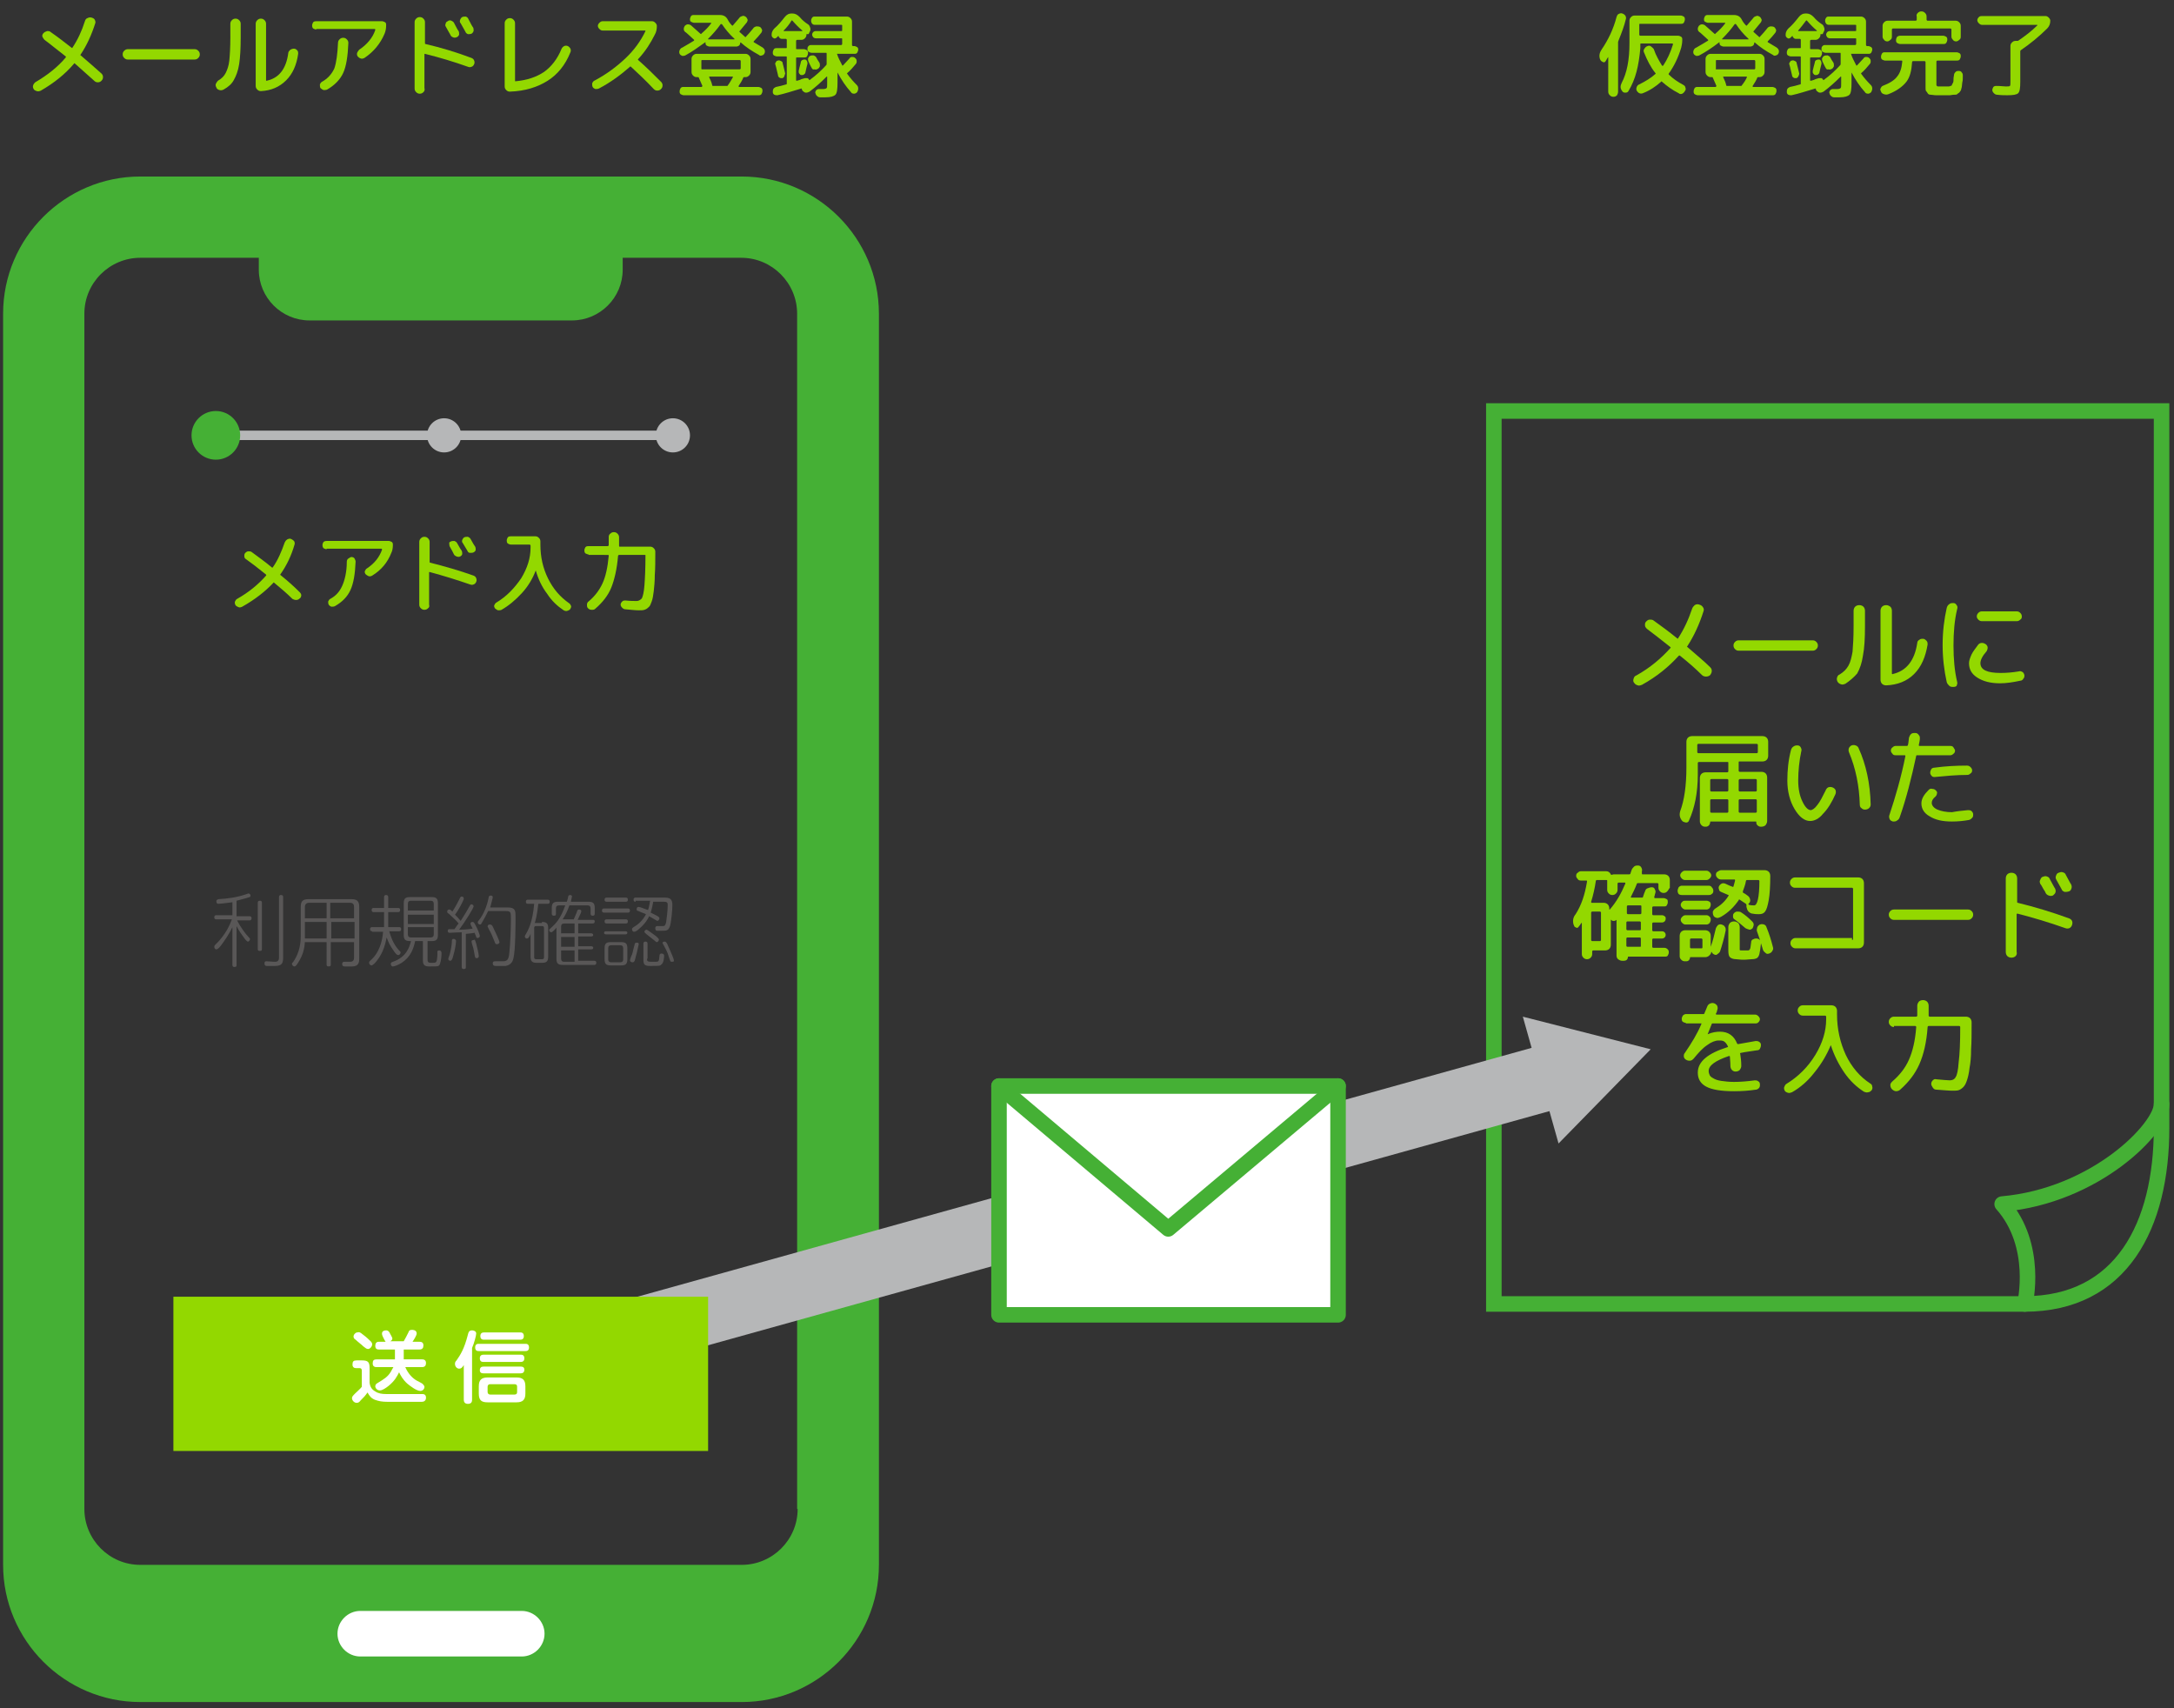 <?xml version="1.0" encoding="utf-8"?>
<!-- Generator: Adobe Illustrator 24.0.3, SVG Export Plug-In . SVG Version: 6.00 Build 0)  -->
<svg version="1.1" id="レイヤー_1" xmlns="http://www.w3.org/2000/svg" xmlns:xlink="http://www.w3.org/1999/xlink" x="0px"
	 y="0px" viewBox="0 0 420 330" style="enable-background:new 0 0 420 330;" xml:space="preserve">
<rect x="0" y="0" width="420" height="330" fill="#333333" stroke="none"/>
<style type="text/css">
	.st0{fill:none;stroke:#45B035;stroke-width:3;stroke-linecap:round;stroke-linejoin:round;stroke-miterlimit:10;}
	.st1{fill:#45B035;}
	.st2{fill:#FFFFFF;}
	.st3{fill:#93D800;}
	.st4{fill:#595757;}
	.st5{fill:none;stroke:#B6B7B8;stroke-width:1.822;stroke-miterlimit:10;}
	.st6{fill:#B6B7B8;}
	.st7{fill:none;stroke:#45B035;stroke-width:3;stroke-miterlimit:10;}
	.st8{fill:#FFFFFF;stroke:#45B035;stroke-width:3;stroke-linecap:round;stroke-linejoin:round;stroke-miterlimit:10;}
</style>
<g>
	<path class="st0" d="M417.6,213.3c0,4.6-12.7,17.7-30.8,19.3c7.1,8,4.4,19.3,4.4,19.3"/>
	<g>
		<path class="st1" d="M143.3,34.1H27.1C12.5,34.1,0.6,46,0.6,60.6v241.7c0,14.6,11.9,26.5,26.5,26.5h116.2
			c14.6,0,26.5-11.9,26.5-26.5V60.6C169.8,46,157.9,34.1,143.3,34.1z M154.1,291.5c0,6-4.9,10.8-10.8,10.8H27.1
			c-6,0-10.8-4.9-10.8-10.8V60.6c0-6,4.9-10.8,10.8-10.8H50v2.3c0,5.4,4.4,9.8,9.8,9.8h50.7c5.4,0,9.8-4.4,9.8-9.8v-2.3h22.9
			c6,0,10.8,4.9,10.8,10.8V291.5z"/>
		<path class="st2" d="M100.8,320H69.6c-2.4,0-4.4-2-4.4-4.4v0c0-2.4,2-4.4,4.4-4.4h31.2c2.4,0,4.4,2,4.4,4.4v0
			C105.2,318,103.2,320,100.8,320z"/>
		<g>
			<path class="st3" d="M46.8,117.2c-0.2,0.1-0.5,0.2-0.7,0.1s-0.5-0.2-0.6-0.4c-0.1-0.2-0.2-0.4-0.1-0.7c0.1-0.2,0.2-0.4,0.4-0.5
				c2.3-1.3,4.1-2.8,5.6-4.5c0.1-0.1,0-0.1,0-0.2c-1.6-1.3-2.9-2.3-3.9-3c-0.2-0.1-0.3-0.3-0.3-0.6c0-0.2,0-0.4,0.2-0.6
				c0.2-0.2,0.4-0.3,0.6-0.3s0.5,0,0.7,0.2c1.2,0.9,2.5,1.8,3.8,2.9c0.1,0.1,0.1,0.1,0.2,0c1-1.4,1.7-3.1,2.3-4.8
				c0.1-0.2,0.2-0.4,0.5-0.6c0.2-0.1,0.5-0.2,0.7-0.1c0.2,0.1,0.4,0.2,0.6,0.4c0.1,0.2,0.2,0.4,0.1,0.7c-0.6,2.1-1.5,4-2.7,5.7
				c-0.1,0.1-0.1,0.1,0,0.2c1.5,1.2,2.7,2.3,3.7,3.3c0.2,0.2,0.3,0.4,0.3,0.6c0,0.2-0.1,0.5-0.3,0.6c-0.2,0.2-0.4,0.3-0.7,0.3
				c-0.3,0-0.5-0.1-0.7-0.2c-1.1-1.1-2.3-2.1-3.5-3.1c-0.1-0.1-0.2-0.1-0.2,0C51.3,114.2,49.3,115.8,46.8,117.2z"/>
			<path class="st3" d="M63.1,106.1c-0.2,0-0.4-0.1-0.6-0.2c-0.1-0.1-0.2-0.3-0.2-0.6s0.1-0.4,0.2-0.6c0.1-0.1,0.3-0.2,0.6-0.2h12
				c0.2,0,0.4,0.1,0.6,0.2c0.2,0.2,0.2,0.3,0.2,0.6c0,0.6-0.1,1.1-0.3,1.5c-0.7,1.8-1.9,3.3-3.7,4.4c-0.2,0.1-0.4,0.2-0.7,0.1
				c-0.2-0.1-0.4-0.2-0.6-0.4c-0.1-0.2-0.2-0.4-0.1-0.6s0.2-0.4,0.4-0.5c1.5-1,2.4-2.2,2.9-3.6c0-0.1,0-0.2-0.1-0.2H63.1z M67,108.5
				c0-0.2,0.1-0.5,0.3-0.6s0.4-0.3,0.6-0.3c0.2,0,0.5,0.1,0.6,0.3s0.2,0.4,0.2,0.6c-0.1,2.4-0.4,4.2-1,5.5c-0.6,1.3-1.6,2.3-3,3.1
				c-0.2,0.1-0.4,0.1-0.7,0.1c-0.2-0.1-0.4-0.2-0.5-0.4c-0.1-0.2-0.1-0.4-0.1-0.6c0.1-0.2,0.2-0.4,0.4-0.5c1.1-0.6,1.8-1.4,2.3-2.5
				S67,110.5,67,108.5z"/>
			<path class="st3" d="M82.7,117.5c-0.2,0.2-0.4,0.3-0.7,0.3s-0.5-0.1-0.7-0.3c-0.2-0.2-0.3-0.4-0.3-0.7v-12.1
				c0-0.3,0.1-0.5,0.3-0.7c0.2-0.2,0.4-0.3,0.7-0.3s0.5,0.1,0.7,0.3c0.2,0.2,0.3,0.4,0.3,0.7v3.8c0,0.1,0,0.2,0.1,0.2
				c2.8,0.7,5.6,1.5,8.4,2.5c0.2,0.1,0.4,0.2,0.5,0.5c0.1,0.2,0.1,0.5,0,0.7c-0.1,0.2-0.2,0.4-0.5,0.5c-0.2,0.1-0.4,0.1-0.7,0
				c-2.6-0.9-5.2-1.7-7.8-2.4c-0.1,0-0.1,0-0.1,0.1v6.2C83,117.1,82.9,117.4,82.7,117.5z M87.1,104.6c0.2-0.1,0.4-0.1,0.7-0.1
				c0.2,0.1,0.4,0.2,0.5,0.4c0.5,0.9,0.8,1.4,0.9,1.5c0.1,0.2,0.1,0.4,0.1,0.6s-0.2,0.4-0.4,0.5c-0.2,0.1-0.4,0.1-0.7,0
				c-0.2-0.1-0.4-0.2-0.5-0.4c0,0-0.1-0.2-0.3-0.6c-0.2-0.4-0.4-0.7-0.5-0.9c-0.1-0.2-0.1-0.4-0.1-0.6
				C86.7,104.8,86.9,104.7,87.1,104.6z M89.3,104.3c0.1-0.2,0.2-0.4,0.4-0.5c0.2-0.1,0.4-0.1,0.7-0.1c0.2,0.1,0.4,0.2,0.5,0.4
				c0.5,0.9,0.8,1.4,0.9,1.5c0.1,0.2,0.1,0.4,0.1,0.6s-0.2,0.4-0.4,0.5c-0.2,0.1-0.4,0.1-0.7,0.1s-0.4-0.2-0.5-0.4l-0.9-1.5
				C89.3,104.8,89.2,104.6,89.3,104.3z"/>
			<path class="st3" d="M96.9,117.8c-0.2,0.1-0.4,0.1-0.7,0.1c-0.2-0.1-0.4-0.2-0.6-0.4c-0.1-0.2-0.2-0.4-0.1-0.6
				c0.1-0.2,0.2-0.4,0.4-0.5c2-1.2,3.5-2.8,4.8-4.7c1.2-2,1.8-3.9,1.8-5.9v-0.4c0-0.1-0.1-0.2-0.2-0.2h-3.6c-0.2,0-0.4-0.1-0.6-0.2
				c-0.2-0.2-0.2-0.4-0.2-0.6c0-0.2,0.1-0.4,0.2-0.6c0.2-0.2,0.4-0.2,0.6-0.2h4.7c0.3,0,0.5,0.1,0.7,0.3c0.2,0.2,0.3,0.4,0.3,0.7
				v0.6c0,2.4,0.5,4.6,1.5,6.6c1,2,2.3,3.5,4,4.7c0.2,0.1,0.3,0.3,0.4,0.5c0.1,0.2,0,0.4-0.1,0.6c-0.1,0.2-0.3,0.3-0.6,0.4
				c-0.2,0.1-0.5,0-0.7-0.1c-1.2-0.8-2.3-1.8-3.2-3.2c-1-1.3-1.7-2.8-2.2-4.5c0,0,0,0,0,0s0,0,0,0c-0.6,1.6-1.5,3.1-2.7,4.4
				S98.3,117,96.9,117.8z"/>
			<path class="st3" d="M113.7,107.1c-0.2,0-0.4-0.1-0.6-0.2c-0.2-0.2-0.2-0.4-0.2-0.6c0-0.2,0.1-0.4,0.2-0.6
				c0.2-0.2,0.4-0.2,0.6-0.2h3.7c0.1,0,0.2-0.1,0.2-0.2c0-0.7,0-1.2,0-1.6c0-0.2,0.1-0.5,0.3-0.6c0.2-0.2,0.4-0.3,0.7-0.3
				s0.5,0.1,0.7,0.3c0.2,0.2,0.3,0.4,0.3,0.7c0,0.4,0,0.9,0,1.6c0,0.1,0,0.2,0.1,0.2h5.9c0.3,0,0.5,0.1,0.7,0.3
				c0.2,0.2,0.3,0.4,0.3,0.7c0,1.8,0,3.2-0.1,4.5c0,1.2-0.1,2.2-0.2,3.1c-0.1,0.8-0.2,1.5-0.4,2s-0.3,0.9-0.6,1.1
				c-0.3,0.3-0.5,0.4-0.8,0.5c-0.3,0.1-0.6,0.1-1.1,0.1c-0.6,0-1.5-0.1-2.6-0.2c-0.2,0-0.4-0.1-0.6-0.3c-0.2-0.2-0.3-0.4-0.3-0.6
				c0-0.2,0.1-0.4,0.3-0.6c0.2-0.2,0.4-0.2,0.6-0.2c1,0.1,1.8,0.1,2.2,0.1c0.4,0,0.7-0.2,1-0.5c0.2-0.4,0.4-1.2,0.5-2.5
				c0.1-1.3,0.2-3.2,0.2-5.8c0-0.1,0-0.1-0.1-0.1h-5c-0.1,0-0.2,0.1-0.2,0.2c-0.2,2.5-0.7,4.6-1.3,6.1s-1.7,2.9-3.1,4.1
				c-0.2,0.2-0.4,0.2-0.7,0.2c-0.3,0-0.5-0.1-0.7-0.3c-0.2-0.2-0.2-0.4-0.2-0.7c0-0.2,0.1-0.5,0.3-0.6c1.2-1,2.1-2.2,2.7-3.5
				c0.6-1.3,1-3.1,1.2-5.3c0-0.1,0-0.2-0.1-0.2H113.7z"/>
		</g>
		<g>
			<path class="st3" d="M7.9,17.5c-0.2,0.1-0.5,0.2-0.8,0.1c-0.3-0.1-0.5-0.2-0.6-0.4c-0.1-0.2-0.2-0.4-0.1-0.7s0.2-0.4,0.4-0.6
				c2.4-1.4,4.4-3,5.9-4.8c0.1-0.1,0-0.1,0-0.2c-1.7-1.3-3-2.4-4.1-3.2C8.4,7.5,8.3,7.3,8.2,7.1s0-0.5,0.2-0.7
				c0.2-0.2,0.4-0.3,0.7-0.4c0.3,0,0.5,0,0.7,0.2c1.3,0.9,2.6,1.9,4,3c0.1,0.1,0.2,0.1,0.2,0c1-1.5,1.8-3.2,2.4-5.1
				c0.1-0.3,0.2-0.5,0.5-0.6c0.2-0.1,0.5-0.2,0.8-0.1c0.3,0.1,0.5,0.2,0.6,0.4c0.1,0.2,0.2,0.5,0.1,0.7c-0.7,2.2-1.6,4.2-2.8,6
				c-0.1,0.1-0.1,0.2,0,0.2c1.5,1.3,2.9,2.5,4,3.5c0.2,0.2,0.3,0.4,0.3,0.7c0,0.3-0.1,0.5-0.3,0.7c-0.2,0.2-0.4,0.3-0.7,0.3
				c-0.3,0-0.5-0.1-0.7-0.3c-1.2-1.1-2.5-2.2-3.7-3.3c-0.1-0.1-0.2-0.1-0.2,0C12.6,14.3,10.5,16,7.9,17.5z"/>
			<path class="st3" d="M24.7,11.5c-0.3,0-0.5-0.1-0.7-0.3c-0.2-0.2-0.3-0.4-0.3-0.7s0.1-0.5,0.3-0.7c0.2-0.2,0.4-0.3,0.7-0.3h12.9
				c0.3,0,0.5,0.1,0.7,0.3c0.2,0.2,0.3,0.4,0.3,0.7s-0.1,0.5-0.3,0.7c-0.2,0.2-0.4,0.3-0.7,0.3H24.7z"/>
			<path class="st3" d="M43.2,17.3c-0.2,0.1-0.5,0.2-0.8,0.1c-0.3-0.1-0.5-0.2-0.6-0.5c-0.1-0.2-0.2-0.4-0.1-0.7
				c0.1-0.2,0.2-0.4,0.4-0.6c0.7-0.4,1.2-0.9,1.5-1.5c0.3-0.6,0.6-1.4,0.7-2.4c0.1-1,0.2-2.5,0.2-4.5V4.6c0-0.3,0.1-0.5,0.3-0.7
				c0.2-0.2,0.4-0.3,0.7-0.3s0.5,0.1,0.7,0.3c0.2,0.2,0.3,0.4,0.3,0.7v2.6c0,2.2-0.1,3.9-0.3,5.2c-0.2,1.3-0.6,2.3-1,3
				C44.8,16.2,44.1,16.8,43.2,17.3z M50.4,17.6c-0.3,0-0.5-0.1-0.7-0.3s-0.3-0.4-0.3-0.7v-12c0-0.3,0.1-0.5,0.3-0.7
				c0.2-0.2,0.4-0.3,0.7-0.3c0.3,0,0.5,0.1,0.7,0.3c0.2,0.2,0.3,0.4,0.3,0.7v10.9c0,0.1,0,0.1,0.1,0.1c2.4-0.5,3.8-2.3,4.2-5.4
				c0-0.2,0.2-0.4,0.4-0.6c0.2-0.1,0.4-0.2,0.7-0.2c0.3,0,0.5,0.2,0.6,0.3c0.2,0.2,0.2,0.4,0.2,0.7c-0.3,2.2-1.1,3.9-2.3,5.1
				C54,16.8,52.4,17.5,50.4,17.6z"/>
			<path class="st3" d="M61.1,5.7c-0.2,0-0.4-0.1-0.6-0.2c-0.2-0.2-0.2-0.4-0.2-0.6s0.1-0.4,0.2-0.6c0.2-0.2,0.4-0.2,0.6-0.2h12.7
				c0.2,0,0.4,0.1,0.6,0.2s0.2,0.4,0.2,0.6c0,0.6-0.1,1.1-0.3,1.6c-0.8,1.9-2.1,3.5-3.9,4.7c-0.2,0.1-0.5,0.2-0.7,0.1
				c-0.3-0.1-0.4-0.2-0.6-0.4c-0.1-0.2-0.2-0.4-0.1-0.7c0.1-0.2,0.2-0.4,0.4-0.6c1.5-1,2.6-2.3,3.1-3.8c0-0.1,0-0.2-0.1-0.2H61.1z
				 M65.3,8.3c0-0.3,0.1-0.5,0.3-0.7c0.2-0.2,0.4-0.3,0.7-0.3c0.3,0,0.5,0.1,0.7,0.3c0.2,0.2,0.3,0.4,0.3,0.7
				c-0.1,2.5-0.4,4.5-1,5.8s-1.7,2.4-3.1,3.2c-0.2,0.1-0.5,0.1-0.7,0.1c-0.2-0.1-0.4-0.2-0.6-0.4c-0.1-0.2-0.1-0.4-0.1-0.7
				c0.1-0.2,0.2-0.4,0.4-0.5c1.1-0.6,1.9-1.5,2.4-2.6C65,12,65.2,10.4,65.3,8.3z"/>
			<path class="st3" d="M81.8,17.8c-0.2,0.2-0.4,0.3-0.7,0.3c-0.3,0-0.5-0.1-0.7-0.3c-0.2-0.2-0.3-0.4-0.3-0.7V4.3
				c0-0.3,0.1-0.5,0.3-0.7c0.2-0.2,0.4-0.3,0.7-0.3c0.3,0,0.5,0.1,0.7,0.3c0.2,0.2,0.3,0.4,0.3,0.7v4c0,0.1,0,0.2,0.1,0.2
				c3,0.7,6,1.6,8.9,2.7c0.2,0.1,0.4,0.2,0.5,0.5c0.1,0.2,0.1,0.5,0,0.7c-0.1,0.2-0.2,0.4-0.5,0.5c-0.2,0.1-0.5,0.1-0.7,0
				c-2.8-1-5.5-1.8-8.3-2.5c-0.1,0-0.1,0-0.1,0.1v6.5C82.1,17.4,82,17.6,81.8,17.8z M86.5,4.1C86.7,3.9,87,3.9,87.2,4
				c0.2,0.1,0.4,0.2,0.5,0.4c0.5,1,0.8,1.5,0.9,1.6c0.1,0.2,0.1,0.4,0.1,0.7c-0.1,0.2-0.2,0.4-0.5,0.5c-0.2,0.1-0.5,0.1-0.7,0
				c-0.2-0.1-0.4-0.2-0.5-0.5c0,0-0.1-0.2-0.4-0.7c-0.2-0.4-0.4-0.7-0.5-0.9S86,4.8,86.1,4.6C86.1,4.3,86.3,4.2,86.5,4.1z M88.9,3.8
				c0.1-0.2,0.2-0.4,0.4-0.5c0.2-0.1,0.5-0.1,0.7-0.1c0.2,0.1,0.4,0.2,0.5,0.5c0.5,1,0.8,1.5,0.9,1.6c0.1,0.2,0.1,0.4,0.1,0.7
				c-0.1,0.2-0.2,0.4-0.4,0.5c-0.2,0.1-0.5,0.1-0.7,0.1c-0.2-0.1-0.4-0.2-0.5-0.5l-0.9-1.6C88.8,4.3,88.8,4.1,88.9,3.8z"/>
			<path class="st3" d="M98.5,17.7c-0.3,0-0.5-0.1-0.7-0.3s-0.3-0.4-0.3-0.7V4.5c0-0.3,0.1-0.5,0.3-0.7c0.2-0.2,0.4-0.3,0.7-0.3
				s0.5,0.1,0.7,0.3c0.2,0.2,0.3,0.4,0.3,0.7v11.1c0,0.1,0,0.1,0.1,0.1c2.2-0.2,4-0.8,5.5-1.8c1.4-1,2.6-2.5,3.4-4.5
				c0.1-0.2,0.3-0.4,0.5-0.5c0.2-0.1,0.5-0.1,0.7,0s0.4,0.3,0.5,0.5c0.1,0.2,0.1,0.5,0,0.7c-1,2.5-2.5,4.3-4.4,5.5
				S101.5,17.6,98.5,17.7z"/>
			<path class="st3" d="M115.7,17.1c-0.2,0.1-0.5,0.1-0.7,0.1c-0.2-0.1-0.4-0.2-0.5-0.4s-0.1-0.4-0.1-0.7c0.1-0.2,0.2-0.4,0.4-0.5
				c2.3-1.2,4.3-2.7,6-4.3c1.7-1.6,3-3.4,3.9-5.3c0-0.1,0-0.1-0.1-0.1h-8.2c-0.2,0-0.4-0.1-0.6-0.3s-0.3-0.4-0.3-0.6
				c0-0.2,0.1-0.4,0.3-0.6c0.2-0.2,0.4-0.3,0.6-0.3h9.6c0.2,0,0.4,0.1,0.6,0.3c0.2,0.2,0.3,0.4,0.3,0.6c0,0.6-0.1,1.2-0.4,1.7
				c-0.8,1.6-1.8,3.2-3.2,4.7c-0.1,0.1-0.1,0.1,0,0.2c1.7,1.5,3.1,2.9,4.4,4.2c0.2,0.2,0.3,0.4,0.3,0.7s-0.1,0.5-0.3,0.7
				c-0.2,0.2-0.4,0.3-0.7,0.3c-0.3,0-0.5-0.1-0.7-0.3c-1.6-1.7-3.1-3.1-4.4-4.3c-0.1-0.1-0.1-0.1-0.2,0
				C120,14.4,118,15.9,115.7,17.1z"/>
			<path class="st3" d="M132.4,10.7c-0.2,0.1-0.4,0.1-0.6,0.1c-0.2-0.1-0.4-0.2-0.5-0.4c-0.1-0.2-0.1-0.5,0-0.7s0.2-0.4,0.5-0.5
				c0.9-0.5,1.7-1,2.2-1.3c0,0,0.1,0,0.1-0.1s0-0.1,0-0.1c-1.1-1-1.6-1.5-1.7-1.5c-0.2-0.2-0.3-0.3-0.3-0.6s0.1-0.4,0.2-0.6
				c0.2-0.2,0.4-0.3,0.6-0.3c0.2,0,0.5,0.1,0.6,0.2c0.2,0.2,0.8,0.7,1.8,1.6c0.1,0.1,0.2,0.1,0.2,0c0.8-0.7,1.4-1.3,1.9-2
				c0,0,0-0.1,0-0.1s0,0-0.1,0h-3.2c-0.2,0-0.4-0.1-0.6-0.2c-0.2-0.1-0.2-0.3-0.2-0.5s0.1-0.4,0.2-0.6c0.2-0.2,0.3-0.2,0.6-0.2h5
				c0.7,0,1.2,0.3,1.5,0.9c0.2,0.4,0.5,0.8,0.8,1.1c0.1,0.1,0.1,0.1,0.2,0c0.4-0.5,0.8-0.9,1.2-1.4c0.1-0.2,0.3-0.3,0.6-0.4
				s0.4,0,0.6,0.1c0.2,0.1,0.3,0.3,0.4,0.5s0,0.4-0.1,0.6c-0.5,0.6-1,1.2-1.4,1.7c-0.1,0.1-0.1,0.1,0,0.2c0.3,0.3,0.6,0.5,1,0.9
				c0.1,0.1,0.2,0.1,0.2,0c0.4-0.4,0.9-1,1.4-1.6c0.1-0.2,0.3-0.3,0.6-0.4c0.2,0,0.5,0,0.7,0.1c0.2,0.1,0.3,0.3,0.4,0.5
				s0,0.4-0.1,0.6c-0.4,0.5-0.9,1.1-1.5,1.7c0,0,0,0.1,0,0.1c0,0,0,0.1,0.1,0.1c0.5,0.3,1,0.6,1.5,0.9c0.2,0.1,0.4,0.3,0.5,0.5
				s0.1,0.5,0,0.7c-0.1,0.2-0.3,0.4-0.5,0.4c-0.2,0.1-0.4,0.1-0.6-0.1c-1.3-0.7-2.5-1.5-3.5-2.4c0,0-0.1,0-0.1,0.1
				c0,0.2-0.1,0.4-0.2,0.5c-0.2,0.1-0.3,0.2-0.6,0.2h-5.1c-0.2,0-0.4-0.1-0.6-0.2c-0.2-0.2-0.2-0.3-0.2-0.5c0,0,0,0,0-0.1
				s-0.1,0-0.1,0C134.8,9.2,133.7,10,132.4,10.7z M135.6,16.7c0.1,0,0.1,0,0.1-0.1c-0.2-0.4-0.4-1-0.7-1.6c0-0.1-0.1-0.1-0.2-0.1
				h-0.2c-0.3,0-0.5-0.1-0.7-0.3s-0.3-0.4-0.3-0.7v-2.5c0-0.3,0.1-0.5,0.3-0.7s0.4-0.3,0.7-0.3h9.4c0.3,0,0.5,0.1,0.7,0.3
				s0.3,0.4,0.3,0.7v2.5c0,0.3-0.1,0.5-0.3,0.7s-0.4,0.3-0.7,0.3h-0.2c-0.1,0-0.2,0-0.2,0.1c-0.2,0.5-0.5,1-0.9,1.6c0,0,0,0.1,0,0.1
				c0,0,0,0.1,0.1,0.1h3.7c0.2,0,0.4,0.1,0.6,0.2c0.2,0.2,0.2,0.3,0.2,0.6c0,0.2-0.1,0.4-0.2,0.6c-0.2,0.2-0.3,0.2-0.6,0.2h-14.4
				c-0.2,0-0.4-0.1-0.6-0.2c-0.2-0.2-0.2-0.3-0.2-0.6c0-0.2,0.1-0.4,0.2-0.6c0.2-0.2,0.3-0.2,0.6-0.2H135.6z M135.6,13.4h7.3
				c0.1,0,0.2-0.1,0.2-0.2v-1.4c0-0.1-0.1-0.2-0.2-0.2h-7.3c-0.1,0-0.1,0.1-0.1,0.2v1.4C135.5,13.3,135.5,13.4,135.6,13.4z
				 M139.2,4.7c-0.7,1-1.5,1.9-2.4,2.8c0,0,0,0,0,0.1c0,0,0,0,0.1,0h4.9c0,0,0,0,0.1,0c0,0,0-0.1,0-0.1c-1-0.9-1.8-1.9-2.4-2.8
				C139.3,4.6,139.3,4.6,139.2,4.7z M141.6,14.9C141.6,14.9,141.6,14.9,141.6,14.9c0-0.1-0.1-0.1-0.1-0.1h-4.4c-0.1,0-0.1,0-0.1,0.1
				c0.3,0.6,0.5,1.1,0.6,1.6c0,0.1,0.1,0.1,0.2,0.1h2.6c0.1,0,0.2,0,0.2-0.1C141,16,141.3,15.4,141.6,14.9z"/>
			<path class="st3" d="M150,7.3c-0.2,0.1-0.3,0.2-0.5,0.1c-0.2-0.1-0.3-0.2-0.4-0.4c-0.1-0.6,0.1-1.1,0.5-1.5
				c0.7-0.6,1.3-1.3,2-2.2c0.4-0.5,0.8-0.7,1.4-0.7s1,0.2,1.5,0.7c0.5,0.6,1,1,1.6,1.4c0.2,0.1,0.3,0.3,0.4,0.6
				c0.1,0.2,0.1,0.5,0,0.7l-0.2,0.4c0,0.1-0.1,0.2-0.2,0.2c-0.1,0-0.2,0-0.3,0c0,0,0,0,0,0v0.1c0,0.3-0.1,0.5-0.3,0.7
				c-0.2,0.2-0.4,0.3-0.7,0.3H154c-0.1,0-0.2,0.1-0.2,0.2v1.5c0,0.1,0.1,0.1,0.2,0.1h1.3c0.2,0,0.4,0.1,0.6,0.2
				c0.2,0.2,0.2,0.3,0.2,0.6c0,0.2-0.1,0.4-0.2,0.6s-0.3,0.2-0.6,0.2H154c-0.1,0-0.2,0-0.2,0.1v4.3c0,0.1,0.1,0.1,0.2,0.1
				c0.2-0.1,0.5-0.1,0.8-0.3c0.4-0.1,0.6-0.2,0.7-0.2c0.2,0,0.3,0,0.5,0c0.2,0.1,0.3,0.2,0.3,0.3c0,0.1,0.1,0.1,0.2,0
				c1.1-0.8,2.2-1.8,3.1-2.8c0.1-0.1,0.1-0.2,0.1-0.3v-1.9c0-0.1,0-0.2-0.1-0.2h-2.8c-0.2,0-0.4-0.1-0.6-0.2
				c-0.2-0.2-0.2-0.3-0.2-0.6s0.1-0.4,0.2-0.5c0.2-0.2,0.3-0.2,0.6-0.2h5.7c0.1,0,0.2-0.1,0.2-0.2v-1c0-0.1-0.1-0.1-0.2-0.1h-4.9
				c-0.2,0-0.4-0.1-0.5-0.2c-0.1-0.2-0.2-0.3-0.2-0.5s0.1-0.4,0.2-0.5c0.1-0.1,0.3-0.2,0.5-0.2h4.9c0.1,0,0.2,0,0.2-0.1v-1
				c0-0.1-0.1-0.1-0.2-0.1h-5.1c-0.2,0-0.4-0.1-0.5-0.2c-0.1-0.2-0.2-0.3-0.2-0.6s0.1-0.4,0.2-0.6c0.2-0.2,0.3-0.2,0.5-0.2h6.2
				c0.3,0,0.5,0.1,0.7,0.3c0.2,0.2,0.3,0.4,0.3,0.7v4.5c0,0.1,0.1,0.2,0.2,0.2h0.2c0.2,0,0.4,0.1,0.6,0.2c0.2,0.2,0.2,0.3,0.2,0.5
				s-0.1,0.4-0.2,0.6c-0.2,0.2-0.3,0.2-0.6,0.2h-3.3c0,0,0,0,0,0v0c0.2,0.7,0.6,1.4,1,2.2c0,0.1,0.1,0.1,0.2,0
				c0.4-0.4,0.8-0.9,1.2-1.3c0.1-0.2,0.3-0.3,0.5-0.3c0.2,0,0.4,0,0.6,0.2c0.2,0.2,0.3,0.3,0.3,0.6c0,0.2,0,0.4-0.2,0.6
				c-0.5,0.6-1,1.2-1.6,1.7c-0.1,0.1-0.1,0.1,0,0.2c0.5,0.7,1.1,1.4,1.8,2.1c0.2,0.2,0.3,0.4,0.3,0.7c0,0.3-0.1,0.5-0.2,0.7
				c-0.2,0.2-0.4,0.3-0.6,0.3c-0.3,0-0.5-0.1-0.6-0.3c-1-1.1-1.8-2.3-2.6-3.8c0,0,0,0,0,0c0,0,0,0,0,0v2c0,1.2-0.1,2-0.4,2.3
				s-0.9,0.5-1.9,0.5c-0.4,0-0.8,0-1.1,0c-0.2,0-0.4-0.1-0.6-0.3c-0.2-0.2-0.2-0.3-0.3-0.6c0-0.2,0.1-0.4,0.2-0.5
				c0.1-0.1,0.3-0.2,0.5-0.2c0.5,0,0.8,0,0.9,0c0.3,0,0.5-0.1,0.6-0.2c0.1-0.1,0.1-0.4,0.1-0.9v-1.2c0,0,0,0,0-0.1c0,0,0,0-0.1,0
				c-1,1-2.1,2-3.3,2.9c-0.2,0.1-0.4,0.2-0.7,0.2s-0.4-0.2-0.6-0.3c-0.1-0.1-0.2-0.3-0.2-0.4c0-0.1,0-0.1-0.1-0.1
				c-1.7,0.5-3.2,1-4.6,1.3c-0.2,0-0.4,0-0.6-0.1c-0.2-0.1-0.3-0.3-0.3-0.5c0-0.2,0-0.4,0.1-0.6c0.1-0.2,0.3-0.3,0.5-0.4
				c0.6-0.1,1.3-0.3,2-0.5c0.1,0,0.1-0.1,0.1-0.2V11c0-0.1-0.1-0.1-0.2-0.1h-1.7c-0.2,0-0.4-0.1-0.6-0.2c-0.2-0.2-0.2-0.3-0.2-0.6
				c0-0.2,0.1-0.4,0.2-0.6c0.2-0.2,0.3-0.2,0.6-0.2h1.7c0.1,0,0.2,0,0.2-0.1V7.7c0-0.1-0.1-0.2-0.2-0.2H151c-0.2,0-0.3-0.1-0.4-0.2
				c-0.1-0.1-0.2-0.2-0.2-0.4c0,0,0,0,0,0c0,0,0,0,0,0c0,0-0.1,0.1-0.2,0.2C150.1,7.2,150,7.3,150,7.3z M151.5,14.8
				c-0.1,0.2-0.3,0.3-0.4,0.3c-0.2,0-0.4,0-0.5-0.1c-0.2-0.1-0.3-0.3-0.3-0.5c-0.2-0.7-0.3-1.4-0.5-2c-0.1-0.2,0-0.4,0.1-0.5
				c0.1-0.2,0.2-0.3,0.4-0.3c0.2-0.1,0.4,0,0.6,0.1c0.2,0.1,0.3,0.2,0.3,0.4c0.1,0.4,0.3,1.1,0.5,2
				C151.6,14.4,151.6,14.6,151.5,14.8z M151.4,5.9C151.4,5.9,151.4,5.9,151.4,5.9c0,0.1,0,0.1,0,0.1h3.5c0,0,0,0,0.1,0
				c0,0,0,0,0-0.1c-0.6-0.5-1.3-1.2-1.9-1.9c-0.1-0.1-0.1-0.1-0.2,0C152.5,4.7,152,5.3,151.4,5.9z M155,11.6
				c0.2-0.1,0.3-0.1,0.5-0.1c0.2,0,0.3,0.1,0.4,0.3c0.1,0.2,0.1,0.3,0.1,0.5c-0.2,0.7-0.3,1.3-0.4,1.7c0,0.2-0.2,0.3-0.3,0.4
				s-0.3,0.1-0.5,0.1c-0.2,0-0.3-0.2-0.4-0.3s-0.1-0.3-0.1-0.5c0.1-0.4,0.2-0.9,0.4-1.6C154.7,11.9,154.8,11.7,155,11.6z
				 M156.8,13.1c-0.2-0.3-0.4-0.8-0.6-1.2c-0.1-0.2-0.1-0.4-0.1-0.6c0.1-0.2,0.2-0.4,0.4-0.5c0.2-0.1,0.4-0.1,0.7-0.1
				c0.2,0.1,0.4,0.2,0.5,0.4c0.1,0.2,0.3,0.6,0.6,1c0.1,0.2,0.1,0.4,0.1,0.7c-0.1,0.2-0.2,0.4-0.4,0.5c-0.2,0.1-0.4,0.2-0.6,0.1
				C157,13.5,156.9,13.3,156.8,13.1z"/>
		</g>
		<g>
			<path class="st3" d="M312.4,18.4c-0.2,0.2-0.4,0.3-0.7,0.3s-0.5-0.1-0.7-0.3c-0.2-0.2-0.3-0.4-0.3-0.7V11c0,0,0,0,0,0
				c0,0,0,0,0,0c-0.3,0.4-0.4,0.7-0.5,0.8c-0.1,0.2-0.3,0.3-0.5,0.2s-0.4-0.2-0.5-0.4l-0.1-0.2c-0.2-0.6-0.1-1.2,0.3-1.8
				c1.3-1.9,2.3-4,2.9-6.3c0.1-0.3,0.2-0.5,0.4-0.6c0.2-0.1,0.5-0.2,0.7-0.1c0.3,0.1,0.4,0.2,0.6,0.4c0.1,0.2,0.2,0.5,0.1,0.7
				c-0.3,1.3-0.8,2.6-1.4,4.1c0,0.1-0.1,0.2-0.1,0.3v9.6C312.6,18,312.5,18.2,312.4,18.4z M314.6,17.6c-0.1,0.2-0.3,0.3-0.6,0.3
				s-0.5-0.1-0.6-0.3c-0.4-0.5-0.4-1-0.1-1.6c1-1.9,1.5-4.4,1.5-7.7V4c0-0.3,0.1-0.5,0.3-0.7s0.4-0.3,0.7-0.3h8.9
				c0.2,0,0.4,0.1,0.6,0.2c0.2,0.2,0.2,0.3,0.2,0.6c0,0.2-0.1,0.4-0.2,0.6c-0.2,0.2-0.3,0.2-0.6,0.2h-7.8c-0.1,0-0.2,0-0.2,0.1v2
				c0,0.1,0.1,0.2,0.2,0.2h7.3c0.2,0,0.4,0.1,0.6,0.2c0.2,0.2,0.2,0.3,0.2,0.6c0,0.6-0.1,1.1-0.2,1.5c-0.6,2-1.4,3.6-2.4,5
				c-0.1,0.1,0,0.2,0,0.2c0.8,0.8,1.7,1.4,2.8,2c0.2,0.1,0.4,0.3,0.4,0.5c0.1,0.2,0.1,0.5-0.1,0.7c-0.1,0.2-0.3,0.4-0.5,0.5
				c-0.2,0.1-0.5,0.1-0.7-0.1c-1.2-0.6-2.3-1.4-3.2-2.2c-0.1-0.1-0.2-0.1-0.2,0c-1,0.9-2.2,1.7-3.5,2.2c-0.2,0.1-0.5,0.1-0.7,0
				c-0.2-0.1-0.4-0.3-0.5-0.5c-0.1-0.2-0.1-0.4,0-0.7c0.1-0.2,0.2-0.4,0.5-0.5c1.2-0.6,2.2-1.2,3.1-2c0.1-0.1,0.1-0.1,0-0.2
				c-0.9-1.1-1.6-2.5-2.2-4c-0.1-0.2-0.1-0.5,0.1-0.7c0.1-0.2,0.3-0.4,0.6-0.5c0.2-0.1,0.5-0.1,0.7,0.1s0.4,0.3,0.5,0.5
				c0.4,1.2,1,2.2,1.6,3.2c0,0,0.1,0,0.1,0c0,0,0.1,0,0.1,0c0.8-1.2,1.4-2.5,1.9-4.1c0-0.1,0-0.2-0.1-0.2h-6c-0.1,0-0.2,0-0.2,0.1
				v0.8C316.6,12.7,316,15.3,314.6,17.6z"/>
			<path class="st3" d="M328.3,10.7c-0.2,0.1-0.4,0.1-0.6,0.1c-0.2-0.1-0.4-0.2-0.5-0.4c-0.1-0.2-0.1-0.5,0-0.7s0.2-0.4,0.5-0.5
				c0.9-0.5,1.7-1,2.2-1.3c0,0,0.1,0,0.1-0.1s0-0.1,0-0.1c-1.1-1-1.6-1.5-1.7-1.5c-0.2-0.2-0.3-0.3-0.3-0.6s0.1-0.4,0.2-0.6
				c0.2-0.2,0.4-0.3,0.6-0.3c0.2,0,0.5,0.1,0.6,0.2c0.2,0.2,0.8,0.7,1.8,1.6c0.1,0.1,0.2,0.1,0.2,0c0.8-0.7,1.4-1.3,1.9-2
				c0,0,0-0.1,0-0.1s0,0-0.1,0h-3.2c-0.2,0-0.4-0.1-0.6-0.2c-0.2-0.1-0.2-0.3-0.2-0.5s0.1-0.4,0.2-0.6c0.2-0.2,0.3-0.2,0.6-0.2h5
				c0.7,0,1.2,0.3,1.5,0.9c0.2,0.4,0.5,0.8,0.8,1.1c0.1,0.1,0.1,0.1,0.2,0c0.4-0.5,0.8-0.9,1.2-1.4c0.1-0.2,0.3-0.3,0.6-0.4
				s0.4,0,0.6,0.1c0.2,0.1,0.3,0.3,0.4,0.5s0,0.4-0.1,0.6c-0.5,0.6-1,1.2-1.4,1.7c-0.1,0.1-0.1,0.1,0,0.2c0.3,0.3,0.6,0.5,1,0.9
				c0.1,0.1,0.2,0.1,0.2,0c0.4-0.4,0.9-1,1.4-1.6c0.1-0.2,0.3-0.3,0.6-0.4c0.2,0,0.5,0,0.7,0.1c0.2,0.1,0.3,0.3,0.4,0.5
				s0,0.4-0.1,0.6c-0.4,0.5-0.9,1.1-1.5,1.7c0,0,0,0.1,0,0.1c0,0,0,0.1,0.1,0.1c0.5,0.3,1,0.6,1.5,0.9c0.2,0.1,0.4,0.3,0.5,0.5
				s0.1,0.5,0,0.7c-0.1,0.2-0.3,0.4-0.5,0.4c-0.2,0.1-0.4,0.1-0.6-0.1c-1.3-0.7-2.5-1.5-3.5-2.4c0,0-0.1,0-0.1,0.1
				c0,0.2-0.1,0.4-0.2,0.5c-0.2,0.1-0.3,0.2-0.6,0.2h-5.1c-0.2,0-0.4-0.1-0.6-0.2c-0.2-0.2-0.2-0.3-0.2-0.5c0,0,0,0,0-0.1
				s-0.1,0-0.1,0C330.8,9.2,329.6,10,328.3,10.7z M331.5,16.7c0.1,0,0.1,0,0.1-0.1c-0.2-0.4-0.4-1-0.7-1.6c0-0.1-0.1-0.1-0.2-0.1
				h-0.2c-0.3,0-0.5-0.1-0.7-0.3s-0.3-0.4-0.3-0.7v-2.5c0-0.3,0.1-0.5,0.3-0.7s0.4-0.3,0.7-0.3h9.4c0.3,0,0.5,0.1,0.7,0.3
				s0.3,0.4,0.3,0.7v2.5c0,0.3-0.1,0.5-0.3,0.7s-0.4,0.3-0.7,0.3h-0.2c-0.1,0-0.2,0-0.2,0.1c-0.2,0.5-0.5,1-0.9,1.6c0,0,0,0.1,0,0.1
				c0,0,0,0.1,0.1,0.1h3.7c0.2,0,0.4,0.1,0.6,0.2c0.2,0.2,0.2,0.3,0.2,0.6c0,0.2-0.1,0.4-0.2,0.6c-0.2,0.2-0.3,0.2-0.6,0.2H328
				c-0.2,0-0.4-0.1-0.6-0.2c-0.2-0.2-0.2-0.3-0.2-0.6c0-0.2,0.1-0.4,0.2-0.6c0.2-0.2,0.3-0.2,0.6-0.2H331.5z M331.6,13.4h7.3
				c0.1,0,0.2-0.1,0.2-0.2v-1.4c0-0.1-0.1-0.2-0.2-0.2h-7.3c-0.1,0-0.1,0.1-0.1,0.2v1.4C331.4,13.3,331.5,13.4,331.6,13.4z
				 M335.1,4.7c-0.7,1-1.5,1.9-2.4,2.8c0,0,0,0,0,0.1c0,0,0,0,0.1,0h4.9c0,0,0,0,0.1,0c0,0,0-0.1,0-0.1c-1-0.9-1.8-1.9-2.4-2.8
				C335.3,4.6,335.2,4.6,335.1,4.7z M337.5,14.9C337.5,14.9,337.5,14.9,337.5,14.9c0-0.1-0.1-0.1-0.1-0.1H333c-0.1,0-0.1,0-0.1,0.1
				c0.3,0.6,0.5,1.1,0.6,1.6c0,0.1,0.1,0.1,0.2,0.1h2.6c0.1,0,0.2,0,0.2-0.1C336.9,16,337.3,15.4,337.5,14.9z"/>
			<path class="st3" d="M345.9,7.3c-0.2,0.1-0.3,0.2-0.5,0.1c-0.2-0.1-0.3-0.2-0.4-0.4c-0.1-0.6,0.1-1.1,0.5-1.5
				c0.7-0.6,1.3-1.3,2-2.2c0.4-0.5,0.8-0.7,1.4-0.7s1,0.2,1.5,0.7c0.5,0.6,1,1,1.6,1.4c0.2,0.1,0.3,0.3,0.4,0.6
				c0.1,0.2,0.1,0.5,0,0.7l-0.2,0.4c0,0.1-0.1,0.2-0.2,0.2c-0.1,0-0.2,0-0.3,0c0,0,0,0,0,0v0.1c0,0.3-0.1,0.5-0.3,0.7
				c-0.2,0.2-0.4,0.3-0.7,0.3h-0.8c-0.1,0-0.2,0.1-0.2,0.2v1.5c0,0.1,0.1,0.1,0.2,0.1h1.3c0.2,0,0.4,0.1,0.6,0.2
				c0.2,0.2,0.2,0.3,0.2,0.6c0,0.2-0.1,0.4-0.2,0.6s-0.3,0.2-0.6,0.2h-1.3c-0.1,0-0.2,0-0.2,0.1v4.3c0,0.1,0.1,0.1,0.2,0.1
				c0.2-0.1,0.5-0.1,0.8-0.3c0.4-0.1,0.6-0.2,0.7-0.2c0.2,0,0.3,0,0.5,0c0.2,0.1,0.3,0.2,0.3,0.3c0,0.1,0.1,0.1,0.2,0
				c1.1-0.8,2.2-1.8,3.1-2.8c0.1-0.1,0.1-0.2,0.1-0.3v-1.9c0-0.1,0-0.2-0.1-0.2h-2.8c-0.2,0-0.4-0.1-0.6-0.2
				c-0.2-0.2-0.2-0.3-0.2-0.6s0.1-0.4,0.2-0.5c0.2-0.2,0.3-0.2,0.6-0.2h5.7c0.1,0,0.2-0.1,0.2-0.2v-1c0-0.1-0.1-0.1-0.2-0.1h-4.9
				c-0.2,0-0.4-0.1-0.5-0.2c-0.1-0.2-0.2-0.3-0.2-0.5s0.1-0.4,0.2-0.5c0.1-0.1,0.3-0.2,0.5-0.2h4.9c0.1,0,0.2,0,0.2-0.1v-1
				c0-0.1-0.1-0.1-0.2-0.1h-5.1c-0.2,0-0.4-0.1-0.5-0.2c-0.1-0.2-0.2-0.3-0.2-0.6s0.1-0.4,0.2-0.6c0.2-0.2,0.3-0.2,0.5-0.2h6.2
				c0.3,0,0.5,0.1,0.7,0.3c0.2,0.2,0.3,0.4,0.3,0.7v4.5c0,0.1,0.1,0.2,0.2,0.2h0.2c0.2,0,0.4,0.1,0.6,0.2c0.2,0.2,0.2,0.3,0.2,0.5
				s-0.1,0.4-0.2,0.6c-0.2,0.2-0.3,0.2-0.6,0.2h-3.3c0,0,0,0,0,0v0c0.2,0.7,0.6,1.4,1,2.2c0,0.1,0.1,0.1,0.2,0
				c0.4-0.4,0.8-0.9,1.2-1.3c0.1-0.2,0.3-0.3,0.5-0.3c0.2,0,0.4,0,0.6,0.2c0.2,0.2,0.3,0.3,0.3,0.6c0,0.2,0,0.4-0.2,0.6
				c-0.5,0.6-1,1.2-1.6,1.7c-0.1,0.1-0.1,0.1,0,0.2c0.5,0.7,1.1,1.4,1.8,2.1c0.2,0.2,0.3,0.4,0.3,0.7c0,0.3-0.1,0.5-0.2,0.7
				c-0.2,0.2-0.4,0.3-0.6,0.3c-0.3,0-0.5-0.1-0.6-0.3c-1-1.1-1.8-2.3-2.6-3.8c0,0,0,0,0,0c0,0,0,0,0,0v2c0,1.2-0.1,2-0.4,2.3
				s-0.9,0.5-1.9,0.5c-0.4,0-0.8,0-1.1,0c-0.2,0-0.4-0.1-0.6-0.3c-0.2-0.2-0.2-0.3-0.3-0.6c0-0.2,0.1-0.4,0.2-0.5
				c0.1-0.1,0.3-0.2,0.5-0.2c0.5,0,0.8,0,0.9,0c0.3,0,0.5-0.1,0.6-0.2c0.1-0.1,0.1-0.4,0.1-0.9v-1.2c0,0,0,0,0-0.1c0,0,0,0-0.1,0
				c-1,1-2.1,2-3.3,2.9c-0.2,0.1-0.4,0.2-0.7,0.2s-0.4-0.2-0.6-0.3c-0.1-0.1-0.2-0.3-0.2-0.4c0-0.1,0-0.1-0.1-0.1
				c-1.7,0.5-3.2,1-4.6,1.3c-0.2,0-0.4,0-0.6-0.1c-0.2-0.1-0.3-0.3-0.3-0.5c0-0.2,0-0.4,0.1-0.6c0.1-0.2,0.3-0.3,0.5-0.4
				c0.6-0.1,1.3-0.3,2-0.5c0.1,0,0.1-0.1,0.1-0.2V11c0-0.1-0.1-0.1-0.2-0.1h-1.7c-0.2,0-0.4-0.1-0.6-0.2c-0.2-0.2-0.2-0.3-0.2-0.6
				c0-0.2,0.1-0.4,0.2-0.6c0.2-0.2,0.3-0.2,0.6-0.2h1.7c0.1,0,0.2,0,0.2-0.1V7.7c0-0.1-0.1-0.2-0.2-0.2h-0.8c-0.2,0-0.3-0.1-0.4-0.2
				c-0.1-0.1-0.2-0.2-0.2-0.4c0,0,0,0,0,0c0,0,0,0,0,0c0,0-0.1,0.1-0.2,0.2C346,7.2,345.9,7.3,345.9,7.3z M347.4,14.8
				c-0.1,0.2-0.3,0.3-0.4,0.3c-0.2,0-0.4,0-0.5-0.1c-0.2-0.1-0.3-0.3-0.3-0.5c-0.2-0.7-0.3-1.4-0.5-2c-0.1-0.2,0-0.4,0.1-0.5
				c0.1-0.2,0.2-0.3,0.4-0.3c0.2-0.1,0.4,0,0.6,0.1c0.2,0.1,0.3,0.2,0.3,0.4c0.1,0.4,0.3,1.1,0.5,2
				C347.6,14.4,347.5,14.6,347.4,14.8z M347.4,5.9C347.3,5.9,347.3,5.9,347.4,5.9c0,0.1,0,0.1,0,0.1h3.5c0,0,0,0,0.1,0
				c0,0,0,0,0-0.1c-0.6-0.5-1.3-1.2-1.9-1.9c-0.1-0.1-0.1-0.1-0.2,0C348.4,4.7,347.9,5.3,347.4,5.9z M350.9,11.6
				c0.2-0.1,0.3-0.1,0.5-0.1c0.2,0,0.3,0.1,0.4,0.3c0.1,0.2,0.1,0.3,0.1,0.5c-0.2,0.7-0.3,1.3-0.4,1.7c0,0.2-0.2,0.3-0.3,0.4
				s-0.3,0.1-0.5,0.1c-0.2,0-0.3-0.2-0.4-0.3s-0.1-0.3-0.1-0.5c0.1-0.4,0.2-0.9,0.4-1.6C350.6,11.9,350.7,11.7,350.9,11.6z
				 M352.7,13.1c-0.2-0.3-0.4-0.8-0.6-1.2c-0.1-0.2-0.1-0.4-0.1-0.6c0.1-0.2,0.2-0.4,0.4-0.5c0.2-0.1,0.4-0.1,0.7-0.1
				c0.2,0.1,0.4,0.2,0.5,0.4c0.1,0.2,0.3,0.6,0.6,1c0.1,0.2,0.1,0.4,0.1,0.7c-0.1,0.2-0.2,0.4-0.4,0.5c-0.2,0.1-0.4,0.2-0.6,0.1
				C352.9,13.5,352.8,13.3,352.7,13.1z"/>
			<path class="st3" d="M378.4,13.7c0.3,0,0.5,0.1,0.6,0.3c0.2,0.2,0.2,0.4,0.2,0.7c0,0.5,0,0.9-0.1,1.2c0,0.3-0.1,0.6-0.1,0.9
				c-0.1,0.3-0.1,0.5-0.2,0.7c-0.1,0.1-0.2,0.3-0.3,0.4c-0.2,0.1-0.3,0.2-0.4,0.3c-0.1,0.1-0.3,0.1-0.6,0.1c-0.3,0-0.6,0.1-0.8,0.1
				s-0.6,0-1.1,0c-0.7,0-1.2,0-1.6,0c-0.4,0-0.7-0.1-1-0.1s-0.5-0.1-0.6-0.3s-0.2-0.3-0.3-0.4c-0.1-0.2-0.1-0.4-0.1-0.7V12
				c0-0.1-0.1-0.2-0.2-0.2h-2.2c-0.1,0-0.2,0.1-0.2,0.2c-0.1,1.6-0.4,2.9-1.1,3.8c-0.7,0.9-1.9,1.8-3.5,2.4c-0.3,0.1-0.5,0.1-0.8,0
				c-0.3-0.1-0.5-0.2-0.6-0.5c-0.1-0.2-0.2-0.4-0.1-0.6s0.2-0.4,0.4-0.5c1.3-0.5,2.3-1.1,2.8-1.8c0.6-0.7,0.9-1.7,1-2.9
				c0-0.1,0-0.2-0.1-0.2h-3.2c-0.2,0-0.4-0.1-0.6-0.2c-0.2-0.2-0.2-0.3-0.2-0.6c0-0.2,0.1-0.4,0.2-0.6c0.2-0.2,0.3-0.2,0.6-0.2H378
				c0.2,0,0.4,0.1,0.6,0.2c0.2,0.2,0.2,0.3,0.2,0.6c0,0.2-0.1,0.4-0.2,0.6c-0.2,0.2-0.3,0.2-0.6,0.2h-3.7c-0.1,0-0.2,0.1-0.2,0.2
				v4.2c0,0.1,0,0.2,0,0.3s0,0.1,0.1,0.2s0.1,0.1,0.3,0.1c0.1,0,0.3,0,0.5,0c0.2,0,0.5,0,0.8,0c0.3,0,0.5,0,0.6,0
				c0.1,0,0.3,0,0.4-0.1c0.2,0,0.3-0.1,0.3-0.2c0-0.1,0.1-0.2,0.2-0.4c0.1-0.2,0.1-0.4,0.1-0.6c0-0.2,0-0.5,0.1-0.9
				c0-0.2,0.1-0.4,0.3-0.6C378,13.7,378.2,13.7,378.4,13.7z M370.5,2.5c0.2-0.2,0.4-0.3,0.7-0.3c0.3,0,0.5,0.1,0.7,0.3
				s0.3,0.4,0.3,0.7v0.6c0,0.1,0.1,0.2,0.2,0.2h5.4c0.3,0,0.5,0.1,0.7,0.3c0.2,0.2,0.3,0.4,0.3,0.7v2.1c0,0.3-0.1,0.5-0.3,0.6
				c-0.2,0.2-0.4,0.3-0.6,0.3s-0.5-0.1-0.6-0.3c-0.2-0.2-0.3-0.4-0.3-0.6V5.7c0-0.1-0.1-0.2-0.2-0.2h-11.1c-0.1,0-0.2,0.1-0.2,0.2
				v1.4c0,0.3-0.1,0.5-0.3,0.6C365,7.9,364.8,8,364.6,8s-0.5-0.1-0.6-0.3c-0.2-0.2-0.3-0.4-0.3-0.6V5c0-0.3,0.1-0.5,0.3-0.7
				c0.2-0.2,0.4-0.3,0.7-0.3h5.4c0.1,0,0.2-0.1,0.2-0.2V3.2C370.2,2.9,370.3,2.7,370.5,2.5z M367.1,6.9h8.3c0.2,0,0.4,0.1,0.6,0.2
				c0.2,0.2,0.2,0.3,0.2,0.6c0,0.2-0.1,0.4-0.2,0.6c-0.2,0.2-0.3,0.2-0.6,0.2h-8.3c-0.2,0-0.4-0.1-0.6-0.2c-0.2-0.2-0.2-0.3-0.2-0.6
				c0-0.2,0.1-0.4,0.2-0.6C366.7,7,366.8,6.9,367.1,6.9z"/>
			<path class="st3" d="M382.9,4.8c-0.2,0-0.4-0.1-0.6-0.3c-0.2-0.2-0.3-0.4-0.3-0.6s0.1-0.4,0.3-0.6c0.2-0.2,0.4-0.2,0.6-0.2h12.3
				c0.2,0,0.4,0.1,0.6,0.3c0.2,0.2,0.3,0.4,0.3,0.6c0,0.6-0.2,1.1-0.6,1.5c-1.5,1.5-3.2,2.9-5.1,4.2c-0.1,0.1-0.1,0.1-0.1,0.3v5.8
				c0,1.2-0.1,1.9-0.4,2.2c-0.3,0.3-1,0.4-2.1,0.4c-0.5,0-1.2,0-2-0.1c-0.2,0-0.4-0.1-0.6-0.3c-0.2-0.2-0.3-0.4-0.3-0.6
				c0-0.2,0.1-0.4,0.2-0.6c0.2-0.2,0.4-0.2,0.6-0.2c0.8,0,1.4,0.1,1.8,0.1c0.4,0,0.7,0,0.8-0.1c0.1-0.1,0.1-0.4,0.1-0.8V8.9
				c0-0.3,0.1-0.5,0.3-0.7s0.4-0.3,0.7-0.3h0.3c0.1,0,0.2,0,0.3-0.1c1.3-0.9,2.5-1.8,3.6-2.9c0,0,0,0,0-0.1c0,0,0,0-0.1,0H382.9z"/>
		</g>
		<g>
			<path class="st3" d="M317.2,132.3c-0.3,0.1-0.5,0.2-0.8,0.1c-0.3-0.1-0.5-0.2-0.7-0.5c-0.2-0.2-0.2-0.5-0.1-0.8
				c0.1-0.3,0.2-0.5,0.5-0.6c2.7-1.5,4.8-3.3,6.6-5.3c0.1-0.1,0.1-0.1,0-0.2c-1.9-1.5-3.4-2.7-4.5-3.5c-0.2-0.2-0.4-0.4-0.4-0.7
				c0-0.3,0-0.5,0.2-0.7c0.2-0.2,0.4-0.4,0.7-0.4c0.3,0,0.6,0,0.8,0.2c1.4,1,2.9,2.1,4.5,3.4c0.1,0.1,0.2,0.1,0.2,0
				c1.1-1.7,2-3.6,2.7-5.7c0.1-0.3,0.3-0.5,0.5-0.7c0.3-0.2,0.6-0.2,0.9-0.1c0.3,0.1,0.5,0.2,0.7,0.5c0.2,0.3,0.2,0.5,0.1,0.8
				c-0.8,2.5-1.8,4.7-3.1,6.7c-0.1,0.1-0.1,0.2,0,0.2c1.7,1.5,3.2,2.7,4.4,3.9c0.2,0.2,0.3,0.4,0.3,0.7s-0.1,0.5-0.3,0.8
				c-0.2,0.2-0.5,0.3-0.8,0.3c-0.3,0-0.6-0.1-0.8-0.3c-1.3-1.3-2.7-2.5-4.2-3.7c-0.1-0.1-0.2-0.1-0.3,0
				C322.4,128.8,320.1,130.7,317.2,132.3z"/>
			<path class="st3" d="M335.9,125.7c-0.3,0-0.5-0.1-0.7-0.3c-0.2-0.2-0.3-0.4-0.3-0.7c0-0.3,0.1-0.5,0.3-0.7
				c0.2-0.2,0.4-0.3,0.7-0.3h14.3c0.3,0,0.5,0.1,0.7,0.3c0.2,0.2,0.3,0.4,0.3,0.7c0,0.3-0.1,0.5-0.3,0.7c-0.2,0.2-0.4,0.3-0.7,0.3
				H335.9z"/>
			<path class="st3" d="M356.5,132.1c-0.3,0.1-0.5,0.2-0.8,0.1c-0.3-0.1-0.5-0.2-0.7-0.5c-0.1-0.2-0.2-0.5-0.1-0.8
				c0.1-0.3,0.2-0.5,0.5-0.6c0.8-0.5,1.3-1,1.7-1.7c0.4-0.7,0.6-1.6,0.8-2.7c0.1-1.2,0.2-2.8,0.2-5V118c0-0.3,0.1-0.6,0.3-0.8
				c0.2-0.2,0.5-0.3,0.8-0.3s0.6,0.1,0.8,0.3c0.2,0.2,0.3,0.5,0.3,0.8v2.9c0,2.4-0.1,4.3-0.4,5.8c-0.2,1.4-0.6,2.5-1.1,3.4
				C358.2,130.8,357.4,131.5,356.5,132.1z M364.4,132.4c-0.3,0-0.6-0.1-0.8-0.3s-0.3-0.5-0.3-0.8V118c0-0.3,0.1-0.6,0.3-0.8
				c0.2-0.2,0.5-0.3,0.8-0.3c0.3,0,0.5,0.1,0.8,0.3c0.2,0.2,0.3,0.5,0.3,0.8v12.1c0,0.1,0.1,0.2,0.2,0.1c2.6-0.6,4.2-2.6,4.7-6
				c0-0.3,0.2-0.5,0.4-0.6c0.2-0.2,0.5-0.2,0.7-0.2c0.3,0,0.5,0.2,0.7,0.4c0.2,0.2,0.2,0.5,0.2,0.7c-0.4,2.4-1.2,4.3-2.6,5.7
				C368.4,131.6,366.6,132.3,364.4,132.4z"/>
			<path class="st3" d="M377.4,132.7c-0.3,0-0.6,0-0.8-0.2c-0.2-0.2-0.4-0.4-0.5-0.7c-0.5-2.2-0.8-4.7-0.8-7.2c0-2.6,0.3-5,0.8-7.2
				c0.1-0.3,0.2-0.5,0.5-0.7c0.2-0.2,0.5-0.2,0.8-0.2c0.3,0,0.5,0.2,0.6,0.4c0.2,0.2,0.2,0.5,0.1,0.8c-0.5,2.1-0.7,4.4-0.7,7
				c0,2.5,0.2,4.9,0.7,7c0.1,0.3,0,0.5-0.1,0.8C377.9,132.6,377.7,132.7,377.4,132.7z M386.4,132c-1.9,0-3.3-0.4-4.4-1.1
				c-1.1-0.7-1.6-1.6-1.6-2.8c0-0.5,0.2-1,0.5-1.7c0.3-0.6,0.8-1.2,1.3-1.9c0.2-0.2,0.4-0.3,0.7-0.3c0.3,0,0.5,0.1,0.8,0.3
				c0.2,0.2,0.3,0.4,0.3,0.6c0,0.3-0.1,0.5-0.2,0.7c-0.8,0.9-1.2,1.7-1.2,2.3c0,1.3,1.3,1.9,3.9,1.9c1.2,0,2.3-0.1,3.5-0.3
				c0.3-0.1,0.5,0,0.7,0.1c0.2,0.1,0.3,0.3,0.4,0.6c0,0.3,0,0.5-0.2,0.7c-0.1,0.2-0.3,0.4-0.6,0.4C388.9,131.8,387.6,132,386.4,132z
				 M389.6,118.1c0.3,0,0.5,0.1,0.7,0.3c0.2,0.2,0.3,0.4,0.3,0.7c0,0.3-0.1,0.5-0.3,0.6c-0.2,0.2-0.4,0.3-0.7,0.3h-6.7
				c-0.3,0-0.5-0.1-0.7-0.3c-0.2-0.2-0.3-0.4-0.3-0.6c0-0.3,0.1-0.5,0.3-0.7c0.2-0.2,0.4-0.3,0.7-0.3H389.6z"/>
			<path class="st3" d="M325,158.6L325,158.6c-0.5-0.6-0.6-1.2-0.4-1.9c0.8-2.1,1.2-5,1.2-8.4v-5c0-0.3,0.1-0.6,0.3-0.8
				c0.2-0.2,0.5-0.3,0.8-0.3h13.6c0.3,0,0.6,0.1,0.8,0.3c0.2,0.2,0.3,0.5,0.3,0.8v2.7c0,0.3-0.1,0.6-0.3,0.8
				c-0.2,0.2-0.5,0.3-0.8,0.3h-4.5c-0.1,0-0.1,0.1-0.1,0.2v0.2v1.4c0,0.1,0.1,0.2,0.2,0.2h4.2c0.3,0,0.6,0.1,0.8,0.3
				c0.2,0.2,0.3,0.5,0.3,0.8v8.4c0,0.3-0.1,0.5-0.3,0.8c-0.2,0.2-0.5,0.3-0.8,0.3h-0.2c-0.2,0-0.4-0.1-0.6-0.3
				c-0.2-0.2-0.2-0.4-0.2-0.6c0-0.1,0-0.1-0.1-0.1h-8.7c-0.1,0-0.1,0-0.1,0.1c0,0.2-0.1,0.4-0.2,0.6c-0.2,0.2-0.4,0.3-0.6,0.3h-0.2
				c-0.3,0-0.5-0.1-0.7-0.3c-0.2-0.2-0.3-0.5-0.3-0.7v-8.4c0-0.3,0.1-0.6,0.3-0.8c0.2-0.2,0.5-0.3,0.8-0.3h4.2
				c0.1,0,0.2-0.1,0.2-0.2v-1.4v-0.2c0-0.1,0-0.2-0.1-0.2h-5.6c-0.1,0-0.2,0.1-0.2,0.2v2.3c0,3.4-0.6,6.4-1.7,8.8
				c-0.1,0.3-0.3,0.4-0.6,0.4C325.4,158.8,325.2,158.8,325,158.6z M327.9,143.9v1.4c0,0.1,0.1,0.2,0.2,0.2h11.3
				c0.1,0,0.2-0.1,0.2-0.2v-1.4c0-0.1-0.1-0.2-0.2-0.2h-11.3C328,143.7,327.9,143.8,327.9,143.9z M333.9,152.7v-2
				c0-0.1-0.1-0.2-0.2-0.2h-3.1c-0.1,0-0.2,0.1-0.2,0.2v2c0,0.1,0.1,0.2,0.2,0.2h3.1C333.8,152.9,333.9,152.8,333.9,152.7z
				 M333.9,156.8v-2.2c0-0.1-0.1-0.2-0.2-0.2h-3.1c-0.1,0-0.2,0.1-0.2,0.2v2.2c0,0.1,0.1,0.2,0.2,0.2h3.1
				C333.8,157,333.9,156.9,333.9,156.8z M335.9,150.7v2c0,0.1,0.1,0.2,0.2,0.2h3.1c0.1,0,0.2-0.1,0.2-0.2v-2c0-0.1-0.1-0.2-0.2-0.2
				h-3.1C336,150.6,335.9,150.6,335.9,150.7z M335.9,154.6v2.2c0,0.1,0.1,0.2,0.2,0.2h3.1c0.1,0,0.2-0.1,0.2-0.2v-2.2
				c0-0.1-0.1-0.2-0.2-0.2h-3.1C336,154.4,335.9,154.5,335.9,154.6z"/>
			<path class="st3" d="M349.7,158.6c-1.1,0-2.1-0.8-3-2.3c-0.9-1.5-1.4-3.4-1.4-5.5c0-2,0.2-4,0.7-5.9c0.1-0.3,0.2-0.5,0.5-0.7
				c0.3-0.2,0.5-0.2,0.8-0.2c0.3,0,0.5,0.2,0.6,0.4s0.2,0.5,0.1,0.7c-0.4,1.9-0.6,3.8-0.6,5.7c0,1.6,0.3,3,0.8,4
				c0.5,1.1,1.1,1.7,1.6,1.7c0.3,0,0.8-0.3,1.3-1c0.5-0.6,1-1.6,1.6-2.8c0.1-0.3,0.3-0.5,0.5-0.6c0.3-0.1,0.5-0.1,0.8,0
				c0.3,0.1,0.5,0.3,0.6,0.5c0.1,0.3,0.1,0.5,0,0.8c-0.7,1.6-1.5,2.9-2.4,3.8C351.4,158.2,350.5,158.6,349.7,158.6z M359.3,155.5
				c-0.1-3.7-0.8-7.1-2.1-10.2c-0.1-0.3-0.1-0.5,0-0.8c0.1-0.2,0.3-0.4,0.5-0.5c0.3-0.1,0.5-0.1,0.8,0c0.3,0.1,0.5,0.3,0.6,0.6
				c1.4,3.1,2.2,6.7,2.3,10.8c0,0.3-0.1,0.5-0.3,0.7c-0.2,0.2-0.5,0.3-0.8,0.3c-0.3,0-0.5-0.1-0.7-0.3
				C359.4,156,359.3,155.7,359.3,155.5z"/>
			<path class="st3" d="M365.7,158.7c-0.3-0.1-0.5-0.2-0.6-0.4c-0.1-0.2-0.2-0.5-0.1-0.8c1.2-3.6,2.3-7.4,3.1-11.4
				c0-0.1,0-0.2-0.1-0.2h-1.8c-0.3,0-0.5-0.1-0.6-0.3c-0.2-0.2-0.3-0.4-0.3-0.6s0.1-0.5,0.3-0.6c0.2-0.2,0.4-0.3,0.6-0.3h2.2
				c0.1,0,0.2-0.1,0.2-0.2c0.1-0.3,0.1-0.7,0.2-1.4c0.1-0.3,0.2-0.5,0.4-0.7s0.5-0.2,0.8-0.2c0.3,0,0.5,0.1,0.7,0.4
				c0.2,0.2,0.2,0.4,0.2,0.7c0,0.3-0.1,0.7-0.2,1.2c0,0.1,0,0.2,0.1,0.2h6c0.3,0,0.5,0.1,0.6,0.3s0.3,0.4,0.3,0.6s-0.1,0.5-0.3,0.6
				c-0.2,0.2-0.4,0.3-0.6,0.3h-6.4c-0.1,0-0.2,0-0.2,0.1c-0.9,4.2-1.9,8.2-3.2,11.9c-0.1,0.3-0.3,0.5-0.5,0.6
				C366.3,158.7,366,158.7,365.7,158.7z M380.2,156.5c0.2,0,0.5,0,0.7,0.2c0.2,0.2,0.3,0.4,0.3,0.6c0,0.3,0,0.5-0.2,0.7
				s-0.3,0.3-0.6,0.4c-1.1,0.2-2.2,0.3-3.3,0.3c-1.8,0-3.2-0.3-4.3-1c-1.1-0.6-1.6-1.5-1.6-2.5c0-0.9,0.5-1.7,1.4-2.6
				c0.2-0.2,0.4-0.3,0.7-0.2c0.3,0,0.5,0.1,0.7,0.3c0.2,0.2,0.3,0.4,0.2,0.6c0,0.2-0.1,0.4-0.3,0.6c-0.5,0.4-0.7,0.8-0.7,1.2
				c0,0.5,0.4,1,1.1,1.3c0.7,0.3,1.7,0.5,2.8,0.5C378.1,156.7,379.2,156.6,380.2,156.5z M373.8,150.1c-0.2,0-0.5,0-0.6-0.2
				c-0.2-0.2-0.3-0.4-0.3-0.6c0-0.3,0.1-0.5,0.2-0.7s0.4-0.3,0.6-0.3c2.2-0.3,4.3-0.4,6.3-0.4c0.3,0,0.5,0.1,0.7,0.3
				c0.2,0.2,0.3,0.4,0.3,0.6c0,0.3-0.1,0.5-0.3,0.6c-0.2,0.2-0.4,0.3-0.6,0.3C378,149.7,375.9,149.9,373.8,150.1z"/>
			<path class="st3" d="M322.1,172.2c-0.2,0.2-0.4,0.3-0.7,0.3c-0.3,0-0.5-0.1-0.7-0.3c-0.2-0.2-0.3-0.4-0.3-0.7v-0.7
				c0-0.1-0.1-0.2-0.2-0.2h-3.8c-0.1,0-0.2,0.1-0.2,0.2c-0.3,0.8-0.7,1.6-1.1,2.4c-0.1,0.1,0,0.2,0.1,0.2h2c0.1,0,0.2,0,0.2-0.1
				c0.2-0.6,0.3-0.9,0.4-1.1c0.1-0.3,0.2-0.5,0.5-0.6s0.5-0.2,0.8-0.2c0.3,0,0.5,0.1,0.6,0.4c0.1,0.2,0.2,0.4,0.1,0.7
				c0,0.1-0.1,0.2-0.1,0.4c-0.1,0.2-0.1,0.3-0.1,0.4c0,0.1,0,0.2,0.1,0.2h1.7c0.2,0,0.4,0.1,0.6,0.2s0.2,0.3,0.2,0.6
				s-0.1,0.4-0.2,0.6s-0.3,0.2-0.6,0.2h-2c-0.1,0-0.2,0.1-0.2,0.2v1.3c0,0.1,0.1,0.2,0.2,0.2h1.7c0.2,0,0.4,0.1,0.5,0.2
				c0.2,0.1,0.2,0.3,0.2,0.5c0,0.2-0.1,0.4-0.2,0.5s-0.3,0.2-0.5,0.2h-1.7c-0.1,0-0.2,0.1-0.2,0.2v1.3c0,0.1,0.1,0.2,0.2,0.2h1.7
				c0.2,0,0.4,0.1,0.5,0.2s0.2,0.3,0.2,0.5s-0.1,0.4-0.2,0.5s-0.3,0.2-0.5,0.2h-1.7c-0.1,0-0.2,0.1-0.2,0.2v1.4
				c0,0.1,0.1,0.2,0.2,0.2h2.2c0.2,0,0.4,0.1,0.6,0.3c0.2,0.2,0.2,0.4,0.2,0.6s-0.1,0.4-0.2,0.6s-0.4,0.2-0.6,0.2h-7
				c-0.1,0-0.1,0-0.1,0.1c0,0.2-0.1,0.4-0.2,0.5s-0.3,0.2-0.6,0.2h-0.3c-0.3,0-0.5-0.1-0.8-0.3c-0.2-0.2-0.3-0.4-0.3-0.7v-6.9
				c0,0,0,0,0,0c0,0,0,0,0,0c-0.1,0.1-0.3,0.2-0.5,0.2c-0.2,0-0.4,0-0.5-0.2c0,0,0,0-0.1,0c0,0,0,0,0,0.1v4.7c0,0.3-0.1,0.6-0.3,0.8
				s-0.5,0.3-0.8,0.3h-2.3c-0.1,0-0.2,0.1-0.2,0.2v0.5c0,0.3-0.1,0.5-0.3,0.7c-0.2,0.2-0.4,0.3-0.7,0.3c-0.3,0-0.5-0.1-0.7-0.3
				c-0.2-0.2-0.3-0.4-0.3-0.7v-6c0,0,0,0,0,0s0,0-0.1,0c-0.2,0.3-0.3,0.5-0.5,0.7c-0.1,0.2-0.3,0.3-0.5,0.2s-0.4-0.2-0.4-0.4
				l-0.1-0.2c-0.2-0.7-0.1-1.4,0.4-2c1.1-1.7,1.8-3.8,2.2-6.3c0-0.1,0-0.2-0.1-0.2h-1.1c-0.3,0-0.5-0.1-0.6-0.3
				c-0.2-0.2-0.3-0.4-0.3-0.6c0-0.3,0.1-0.5,0.3-0.6c0.2-0.2,0.4-0.3,0.6-0.3h4.9c0.4,0,0.7,0.2,0.9,0.6c0,0.1,0.1,0.1,0.2,0.1
				c0.2-0.1,0.3-0.1,0.5-0.1h2.9c0.1,0,0.2-0.1,0.2-0.2c0-0.1,0.1-0.2,0.1-0.3c0-0.1,0.1-0.2,0.1-0.3c0.1-0.3,0.3-0.5,0.5-0.7
				c0.2-0.2,0.5-0.2,0.8-0.2c0.3,0,0.5,0.2,0.6,0.4s0.2,0.5,0.1,0.7c0,0,0,0.1,0,0.2c0,0.1,0,0.1,0,0.2c0,0.1,0,0.2,0.1,0.2h4.2
				c0.3,0,0.6,0.1,0.8,0.3s0.3,0.5,0.3,0.8v1.5C322.4,171.7,322.3,172,322.1,172.2z M309.3,181.6v-5.3c0-0.1-0.1-0.2-0.2-0.2h-1.5
				c-0.1,0-0.2,0.1-0.2,0.2v5.3c0,0.1,0.1,0.2,0.2,0.2h1.5C309.2,181.8,309.3,181.7,309.3,181.6z M314,170.7c0,0,0-0.1,0-0.1
				c0,0,0-0.1-0.1-0.1h-1.2c-0.1,0-0.2,0.1-0.2,0.2v1.2c0,0.3-0.1,0.5-0.3,0.7c-0.2,0.2-0.4,0.3-0.7,0.3s-0.5-0.1-0.7-0.3
				c-0.2-0.2-0.3-0.4-0.3-0.7v-1.8c0-0.1-0.1-0.1-0.2-0.1c-0.1,0-0.1,0-0.2,0h-1.6c-0.1,0-0.2,0.1-0.2,0.2c-0.2,1.4-0.5,2.7-0.9,4
				c0,0.1,0,0.2,0.1,0.2h2.3c0.3,0,0.6,0.1,0.8,0.3s0.3,0.5,0.3,0.8v0.1c0,0,0,0,0,0.1c0,0,0,0,0.1,0
				C312.3,174.2,313.2,172.6,314,170.7z M316.9,174.9h-2.4c-0.1,0-0.2,0.1-0.2,0.2v1.3c0,0.1,0.1,0.2,0.2,0.2h2.4
				c0.1,0,0.2-0.1,0.2-0.2V175C317,174.9,317,174.9,316.9,174.9z M317,179.5v-1.3c0-0.1-0.1-0.2-0.2-0.2h-2.4
				c-0.1,0-0.2,0.1-0.2,0.2v1.3c0,0.1,0.1,0.2,0.2,0.2h2.4C317,179.7,317,179.6,317,179.5z M317,182.7v-1.4c0-0.1-0.1-0.2-0.2-0.2
				h-2.4c-0.1,0-0.2,0.1-0.2,0.2v1.4c0,0.1,0.1,0.2,0.2,0.2h2.4C317,182.9,317,182.9,317,182.7z"/>
			<path class="st3" d="M324.9,172.9c-0.3,0-0.5-0.1-0.6-0.2s-0.2-0.4-0.2-0.6s0.1-0.5,0.2-0.7c0.2-0.2,0.4-0.3,0.6-0.3h5.2
				c0.3,0,0.5,0.1,0.6,0.3c0.2,0.2,0.3,0.4,0.3,0.7s-0.1,0.5-0.3,0.6c-0.2,0.2-0.4,0.2-0.6,0.2H324.9z M325.5,170
				c-0.2,0-0.4-0.1-0.6-0.3c-0.2-0.2-0.3-0.4-0.3-0.6c0-0.2,0.1-0.4,0.3-0.6c0.2-0.2,0.4-0.3,0.6-0.3h4.2c0.2,0,0.4,0.1,0.6,0.3
				c0.2,0.2,0.3,0.4,0.3,0.6c0,0.2-0.1,0.4-0.3,0.6c-0.2,0.2-0.4,0.3-0.6,0.3H325.5z M331.2,184.4c-0.2-0.1-0.4-0.2-0.5-0.5
				c0,0,0,0-0.1,0c0,0.3-0.2,0.5-0.4,0.7c-0.2,0.2-0.5,0.3-0.7,0.3h-2.9c-0.1,0-0.1,0-0.1,0.1c0,0.2-0.1,0.3-0.2,0.5
				c-0.1,0.1-0.3,0.2-0.5,0.2h-0.3c-0.3,0-0.5-0.1-0.7-0.3c-0.2-0.2-0.3-0.4-0.3-0.7v-3.9c0-0.3,0.1-0.6,0.3-0.8s0.5-0.3,0.8-0.3
				h3.8c0.3,0,0.6,0.1,0.8,0.3s0.3,0.5,0.3,0.8v2.1c0,0,0,0,0,0c0,0,0,0,0,0c0.4-1.1,0.7-2.3,1-3.6c0.1-0.2,0.2-0.4,0.4-0.6
				c0.2-0.1,0.4-0.2,0.7-0.1c0.3,0.1,0.5,0.2,0.6,0.4c0.2,0.2,0.2,0.5,0.2,0.7c-0.3,1.5-0.7,2.9-1.1,4.1c-0.1,0.2-0.3,0.4-0.5,0.5
				C331.7,184.5,331.4,184.5,331.2,184.4z M325.6,175.7c-0.2,0-0.4-0.1-0.6-0.3c-0.2-0.2-0.3-0.4-0.3-0.6s0.1-0.4,0.3-0.6
				c0.2-0.2,0.4-0.2,0.6-0.2h4.1c0.2,0,0.4,0.1,0.6,0.2c0.2,0.2,0.2,0.4,0.2,0.6s-0.1,0.4-0.2,0.6c-0.2,0.2-0.4,0.3-0.6,0.3H325.6z
				 M325.6,178.6c-0.2,0-0.4-0.1-0.6-0.3c-0.2-0.2-0.3-0.4-0.3-0.6s0.1-0.4,0.3-0.6c0.2-0.2,0.4-0.3,0.6-0.3h4.1
				c0.2,0,0.4,0.1,0.6,0.3c0.2,0.2,0.2,0.4,0.2,0.6s-0.1,0.4-0.2,0.6c-0.2,0.2-0.4,0.3-0.6,0.3H325.6z M328.9,183v-1.5
				c0-0.1-0.1-0.2-0.2-0.2h-2c-0.1,0-0.2,0.1-0.2,0.2v1.5c0,0.1,0.1,0.2,0.2,0.2h2C328.8,183.2,328.9,183.2,328.9,183z M331.6,177.3
				c-0.3-0.1-0.5-0.2-0.6-0.5c-0.1-0.2-0.1-0.5-0.1-0.7c0.1-0.2,0.2-0.4,0.5-0.6c1-0.6,1.9-1.4,2.5-2.4c0.1-0.1,0.1-0.2,0-0.2
				c-0.5-0.2-0.9-0.4-1.4-0.6c-0.2-0.1-0.4-0.2-0.4-0.5c-0.1-0.2-0.1-0.4,0-0.6c0.1-0.2,0.3-0.4,0.5-0.5c0.2-0.1,0.4-0.1,0.7,0
				c0.6,0.3,1.1,0.5,1.4,0.6c0.1,0.1,0.2,0,0.2-0.1c0.1-0.3,0.2-0.7,0.3-1.1c0-0.1,0-0.2-0.1-0.2h-2.6c-0.3,0-0.5-0.1-0.7-0.3
				c-0.2-0.2-0.3-0.4-0.3-0.6c0-0.3,0.1-0.5,0.3-0.6s0.4-0.3,0.7-0.3h8.4c0.3,0,0.6,0.1,0.8,0.3c0.2,0.2,0.3,0.5,0.3,0.8
				c0,2-0.1,3.6-0.3,4.7c-0.2,1.1-0.4,1.8-0.7,2.2c-0.3,0.4-0.7,0.5-1.2,0.5c-0.3,0-0.7,0-1.2-0.1c-0.3,0-0.6-0.2-0.8-0.4
				s-0.3-0.5-0.4-0.9l0-0.3c0-0.1,0-0.2-0.1-0.3c-0.4-0.3-0.8-0.5-1.2-0.8c-0.1-0.1-0.2,0-0.2,0.1c-0.9,1.3-2,2.4-3.4,3.2
				C332.1,177.3,331.8,177.4,331.6,177.3z M333.9,179.1c0-0.3,0.1-0.5,0.3-0.8c0.2-0.2,0.5-0.3,0.8-0.3s0.5,0.1,0.8,0.3
				c0.2,0.2,0.3,0.5,0.3,0.8v3.7c0,0.4,0,0.6,0,0.7s0.2,0.1,0.4,0.1c0.1,0,0.3,0,0.6,0c0.3,0,0.4,0,0.6,0c0.2,0,0.3-0.1,0.4-0.3
				c0.1-0.2,0.1-0.6,0.2-1.2c0-0.3,0.1-0.5,0.3-0.6s0.4-0.2,0.7-0.2c0.3,0,0.5,0.1,0.7,0.3c0.2,0.2,0.3,0.4,0.2,0.7
				c-0.1,0.9-0.2,1.6-0.3,2s-0.3,0.7-0.5,0.8s-0.5,0.2-1,0.2c-0.4,0-0.9,0.1-1.5,0.1c-0.2,0-0.7,0-1.5-0.1c-0.6,0-1-0.2-1.2-0.4
				c-0.2-0.2-0.3-0.6-0.3-1.3V179.1z M337.2,179.3c-0.7-0.6-1.4-1.2-2.1-1.7c-0.2-0.1-0.3-0.3-0.3-0.6c0-0.2,0-0.4,0.2-0.6
				c0.2-0.2,0.4-0.3,0.6-0.3c0.2,0,0.5,0,0.7,0.1c0.8,0.5,1.5,1.1,2.2,1.8c0.2,0.2,0.3,0.4,0.3,0.6c0,0.2-0.1,0.5-0.2,0.7
				c-0.2,0.2-0.4,0.3-0.6,0.3C337.6,179.5,337.4,179.4,337.2,179.3z M336.7,172.2c0,0.1,0,0.2,0.1,0.3c0.3,0.1,0.5,0.3,0.8,0.5
				c0.3,0.2,0.4,0.4,0.5,0.7s0,0.6-0.2,0.8l-0.1,0.1c-0.1,0.1,0,0.1,0.1,0.2c0.4,0.1,0.7,0.1,1,0.1c0.6,0,1-1.6,1-4.7
				c0-0.1-0.1-0.2-0.2-0.2h-2.2c-0.1,0-0.2,0.1-0.2,0.2C337.2,170.9,336.9,171.6,336.7,172.2z M339.5,179.1c0.1-0.2,0.3-0.4,0.5-0.5
				c0.3-0.1,0.5-0.1,0.8,0s0.4,0.3,0.5,0.6c0.5,1.2,0.9,2.5,1.2,3.7c0.1,0.3,0.1,0.5-0.1,0.8c-0.1,0.2-0.3,0.4-0.6,0.5
				c-0.3,0.1-0.5,0.1-0.7-0.1s-0.4-0.3-0.5-0.6c-0.4-1.4-0.8-2.6-1.2-3.7C339.4,179.6,339.4,179.4,339.5,179.1z"/>
			<path class="st3" d="M357.8,181.6c0.1,0,0.2-0.1,0.2-0.2v-9.7c0-0.1-0.1-0.2-0.2-0.2h-11c-0.3,0-0.5-0.1-0.7-0.3
				c-0.2-0.2-0.3-0.4-0.3-0.7c0-0.3,0.1-0.5,0.3-0.7c0.2-0.2,0.4-0.3,0.7-0.3H359c0.3,0,0.6,0.1,0.8,0.3s0.3,0.5,0.3,0.8v11.5
				c0,0.3-0.1,0.6-0.3,0.8s-0.5,0.3-0.8,0.3h-12.1c-0.3,0-0.5-0.1-0.7-0.3s-0.3-0.4-0.3-0.7c0-0.3,0.1-0.5,0.3-0.7s0.4-0.3,0.7-0.3
				H357.8z"/>
			<path class="st3" d="M365.9,177.7c-0.3,0-0.5-0.1-0.7-0.3c-0.2-0.2-0.3-0.4-0.3-0.7c0-0.3,0.1-0.5,0.3-0.7
				c0.2-0.2,0.4-0.3,0.7-0.3h14.3c0.3,0,0.5,0.1,0.7,0.3c0.2,0.2,0.3,0.4,0.3,0.7c0,0.3-0.1,0.5-0.3,0.7c-0.2,0.2-0.4,0.3-0.7,0.3
				H365.9z"/>
			<path class="st3" d="M389.4,184.7c-0.2,0.2-0.5,0.3-0.8,0.3s-0.6-0.1-0.8-0.3c-0.2-0.2-0.3-0.5-0.3-0.8v-14.2
				c0-0.3,0.1-0.6,0.3-0.8c0.2-0.2,0.5-0.3,0.8-0.3s0.6,0.1,0.8,0.3c0.2,0.2,0.3,0.5,0.3,0.8v4.5c0,0.1,0,0.2,0.1,0.2
				c3.3,0.8,6.6,1.8,9.9,3c0.3,0.1,0.5,0.3,0.6,0.5s0.1,0.5,0,0.8c-0.1,0.3-0.3,0.5-0.5,0.6c-0.3,0.1-0.5,0.1-0.8,0
				c-3.1-1.1-6.1-2-9.2-2.8c-0.1,0-0.2,0-0.2,0.1v7.3C389.7,184.2,389.6,184.5,389.4,184.7z M394.6,169.4c0.3-0.1,0.5-0.2,0.8-0.1
				c0.3,0.1,0.5,0.2,0.6,0.5c0.6,1.1,0.9,1.7,1,1.8c0.1,0.2,0.2,0.5,0.1,0.8c-0.1,0.3-0.3,0.4-0.5,0.6c-0.3,0.1-0.5,0.1-0.8,0
				c-0.3-0.1-0.5-0.3-0.6-0.5c0,0-0.1-0.3-0.4-0.7c-0.3-0.5-0.4-0.8-0.6-1c-0.1-0.2-0.2-0.5-0.1-0.7S394.3,169.5,394.6,169.4z
				 M397.2,169.2c0.1-0.3,0.2-0.5,0.5-0.6c0.3-0.1,0.5-0.2,0.8-0.1s0.5,0.2,0.6,0.5c0.6,1.1,0.9,1.7,1,1.8c0.1,0.2,0.2,0.5,0.1,0.8
				c-0.1,0.3-0.2,0.5-0.5,0.6c-0.3,0.1-0.5,0.1-0.8,0.1c-0.3-0.1-0.5-0.2-0.6-0.5l-1-1.8C397.1,169.7,397.1,169.4,397.2,169.2z"/>
			<path class="st3" d="M325.7,197.6c-0.2,0-0.4-0.1-0.6-0.2c-0.2-0.2-0.2-0.4-0.2-0.6s0.1-0.4,0.2-0.6c0.2-0.2,0.4-0.3,0.6-0.3h3.4
				c0.1,0,0.2-0.1,0.2-0.2c0.2-0.5,0.4-0.9,0.5-1.2c0.1-0.3,0.3-0.5,0.5-0.6c0.2-0.1,0.5-0.2,0.8-0.1c0.3,0.1,0.4,0.2,0.6,0.4
				c0.1,0.2,0.2,0.5,0.1,0.8c0,0.1-0.1,0.2-0.1,0.4c-0.1,0.2-0.1,0.3-0.2,0.4c0,0.1,0,0.2,0.1,0.2h7.5c0.2,0,0.4,0.1,0.6,0.3
				c0.2,0.2,0.3,0.4,0.3,0.6s-0.1,0.4-0.3,0.6c-0.2,0.2-0.4,0.2-0.6,0.2h-8.2c-0.1,0-0.2,0-0.2,0.1c-0.1,0.2-0.3,0.8-0.8,2v0h0
				c0.9-0.4,1.7-0.5,2.4-0.5c1.6,0,2.7,0.8,3.3,2.3c0.1,0.1,0.1,0.1,0.2,0.1c1.1-0.2,2.2-0.4,3.4-0.6c0.2,0,0.5,0,0.7,0.2
				c0.2,0.1,0.3,0.3,0.3,0.6c0,0.3-0.1,0.5-0.2,0.7s-0.3,0.3-0.6,0.3c-1.2,0.2-2.2,0.3-3.1,0.5c-0.1,0-0.2,0.1-0.1,0.2
				c0.1,0.7,0.2,1.4,0.2,2.3c0,0.3-0.1,0.5-0.3,0.8c-0.2,0.2-0.5,0.3-0.8,0.3c-0.3,0-0.5-0.1-0.7-0.3s-0.3-0.5-0.3-0.8
				c0-0.8-0.1-1.4-0.1-1.8c0-0.1-0.1-0.1-0.2-0.1c-2.6,0.9-3.9,1.8-3.9,2.9c0,0.3,0.1,0.6,0.2,0.8c0.1,0.2,0.3,0.4,0.7,0.6
				c0.3,0.2,0.8,0.4,1.5,0.5c0.7,0.1,1.5,0.2,2.5,0.2c1.2,0,2.5-0.1,4-0.3c0.2,0,0.5,0,0.7,0.2c0.2,0.1,0.3,0.3,0.3,0.6
				c0,0.3,0,0.5-0.2,0.7c-0.2,0.2-0.4,0.3-0.6,0.3c-1.3,0.2-2.7,0.3-4.2,0.3c-2.5,0-4.3-0.3-5.4-0.9s-1.6-1.5-1.6-2.7
				c0-2.1,1.9-3.7,5.7-4.9c0.1,0,0.2-0.1,0.1-0.2c-0.2-0.4-0.4-0.7-0.7-0.9c-0.3-0.2-0.6-0.2-1.1-0.2c-0.6,0-1.4,0.3-2.2,0.9
				c-0.9,0.6-1.7,1.5-2.6,2.6c-0.2,0.2-0.4,0.4-0.7,0.4s-0.5,0-0.8-0.2c-0.2-0.1-0.4-0.4-0.4-0.6c0-0.3,0-0.5,0.2-0.7
				c1.3-1.9,2.4-3.7,3.2-5.6c0,0,0-0.1,0-0.1c0,0,0,0-0.1,0H325.7z"/>
			<path class="st3" d="M346.2,211c-0.3,0.1-0.5,0.2-0.8,0.1c-0.3-0.1-0.5-0.2-0.6-0.4c-0.1-0.2-0.2-0.5-0.1-0.7s0.2-0.5,0.4-0.6
				c2.3-1.4,4.2-3.3,5.6-5.6s2.1-4.6,2.1-6.9v-0.5c0-0.1-0.1-0.2-0.2-0.2h-4.3c-0.3,0-0.5-0.1-0.7-0.3c-0.2-0.2-0.3-0.4-0.3-0.7
				c0-0.3,0.1-0.5,0.3-0.7c0.2-0.2,0.4-0.3,0.7-0.3h5.5c0.3,0,0.6,0.1,0.8,0.3s0.3,0.5,0.3,0.8v0.7c0,2.8,0.6,5.4,1.7,7.8
				c1.1,2.3,2.7,4.2,4.7,5.5c0.2,0.1,0.4,0.3,0.4,0.6c0.1,0.3,0,0.5-0.1,0.7c-0.2,0.2-0.4,0.4-0.7,0.4c-0.3,0.1-0.5,0-0.8-0.1
				c-1.4-0.9-2.7-2.1-3.8-3.7c-1.1-1.6-2-3.4-2.6-5.3c0,0,0,0,0,0c0,0,0,0,0,0c-0.8,1.9-1.8,3.6-3.1,5.2
				C349.3,208.8,347.8,210.1,346.2,211z"/>
			<path class="st3" d="M365.9,198.4c-0.3,0-0.5-0.1-0.7-0.3s-0.3-0.4-0.3-0.7c0-0.3,0.1-0.5,0.3-0.7c0.2-0.2,0.4-0.3,0.7-0.3h4.3
				c0.1,0,0.2-0.1,0.2-0.2c0-0.8,0-1.4,0-1.9c0-0.3,0.1-0.5,0.3-0.8c0.2-0.2,0.5-0.3,0.8-0.3s0.6,0.1,0.8,0.3
				c0.2,0.2,0.3,0.5,0.3,0.8c0,0.4,0,1.1,0,1.9c0,0.1,0.1,0.2,0.2,0.2h7c0.3,0,0.6,0.1,0.8,0.3s0.3,0.5,0.3,0.8c0,2.1,0,3.8-0.1,5.2
				c0,1.4-0.1,2.6-0.3,3.6c-0.1,1-0.3,1.8-0.5,2.4s-0.4,1-0.7,1.3s-0.6,0.5-0.9,0.6c-0.3,0.1-0.7,0.1-1.2,0.1
				c-0.7,0-1.7-0.1-3.1-0.2c-0.3,0-0.5-0.1-0.7-0.4s-0.3-0.5-0.3-0.7c0-0.3,0.1-0.5,0.3-0.7c0.2-0.2,0.4-0.3,0.7-0.2
				c1.2,0.1,2.1,0.2,2.6,0.2c0.5,0,0.9-0.2,1.1-0.6c0.3-0.4,0.5-1.4,0.6-2.9c0.2-1.5,0.3-3.8,0.3-6.8c0-0.1-0.1-0.2-0.2-0.2h-5.9
				c-0.1,0-0.2,0.1-0.2,0.2c-0.2,3-0.8,5.4-1.6,7.2c-0.8,1.8-2,3.4-3.7,4.9c-0.2,0.2-0.5,0.3-0.8,0.3c-0.3,0-0.6-0.2-0.8-0.4
				c-0.2-0.2-0.3-0.5-0.3-0.8c0-0.3,0.2-0.5,0.4-0.7c1.4-1.2,2.5-2.6,3.2-4.2c0.7-1.6,1.2-3.6,1.4-6.3c0-0.1-0.1-0.2-0.2-0.2H365.9z
				"/>
		</g>
		<g>
			<g>
				<path class="st4" d="M45.7,177h2.5c0.1,0,0.4,0,0.4,0.4c0,0.3-0.2,0.4-0.4,0.4h-2.4c0.6,1.2,1.6,2.6,2.3,3.3
					c0.1,0.1,0.2,0.2,0.2,0.3c0,0.2-0.2,0.5-0.4,0.5c-0.2,0-0.6-0.5-0.8-0.8c-0.5-0.7-0.9-1.2-1.4-2.2v7.5c0,0.2,0,0.4-0.4,0.4
					c-0.4,0-0.4-0.3-0.4-0.4v-7.3c-0.7,1.5-1.6,2.7-2.1,3.4c-0.3,0.4-0.7,0.9-1,0.9c-0.3,0-0.4-0.3-0.4-0.5s0.1-0.3,0.2-0.4
					c2.1-2,2.9-4.1,3.2-4.9h-3c-0.1,0-0.4,0-0.4-0.4s0.3-0.4,0.4-0.4h3.1v-2.5c-1.4,0.2-2.6,0.3-2.7,0.3c-0.3,0-0.4-0.2-0.4-0.5
					c0-0.3,0.2-0.3,0.4-0.4c1.7-0.1,3.5-0.3,5.5-1c0,0,0.2-0.1,0.3-0.1c0.2,0,0.4,0.2,0.4,0.4c0,0.2-0.1,0.3-0.2,0.3
					c-0.5,0.2-1.8,0.5-2.5,0.7V177z M50.6,183.3c0,0.2,0,0.4-0.4,0.4s-0.4-0.2-0.4-0.4v-8.9c0-0.1,0-0.4,0.4-0.4
					c0.4,0,0.4,0.3,0.4,0.4V183.3z M54.7,185.1c0,1.2-0.5,1.5-1.6,1.5h-1.6c-0.4,0-0.4-0.4-0.4-0.5c0-0.4,0.2-0.4,0.4-0.4
					c0.1,0,1.6,0.1,1.6,0.1c0.4,0,0.8-0.1,0.8-0.8v-11.7c0-0.1,0-0.4,0.4-0.4c0.4,0,0.4,0.3,0.4,0.4V185.1z"/>
				<path class="st4" d="M63.9,182v4.3c0,0.2,0,0.4-0.4,0.4s-0.4-0.2-0.4-0.4V182h-4.2c-0.1,1.4-0.4,2.5-1.2,3.8
					c-0.2,0.3-0.5,0.9-0.8,0.9c-0.3,0-0.5-0.3-0.5-0.5c0-0.1,0-0.2,0.2-0.3c0.9-1.3,1.5-2.9,1.5-5v-5.7c0-1.1,0.4-1.5,1.5-1.5h8.3
					c1.1,0,1.5,0.4,1.5,1.5v10c0,0.7-0.1,1.5-1.4,1.5h-1.4c-0.1,0-0.5,0-0.5-0.5c0-0.3,0.2-0.4,0.4-0.4c0.2,0,1,0,1.1,0
					c0.5,0,0.8-0.2,0.8-0.8v-3H63.9z M63.1,177.4v-3h-3.4c-0.5,0-0.8,0.3-0.8,0.8v2.2H63.1z M63.1,178.1h-4.2v3.2h4.2V178.1z
					 M63.9,177.4h4.5v-2.2c0-0.5-0.2-0.8-0.8-0.8h-3.8V177.4z M68.5,178.1h-4.5v3.2h4.5V178.1z"/>
				<path class="st4" d="M71.9,179.9c-0.1,0-0.4,0-0.4-0.4c0-0.4,0.3-0.4,0.4-0.4h2.3c0-0.4,0-0.6,0-0.9v-2h-2c-0.1,0-0.4,0-0.4-0.4
					c0-0.4,0.3-0.4,0.4-0.4h2v-2.1c0-0.1,0-0.4,0.4-0.4c0.3,0,0.4,0.2,0.4,0.4v2.1h1.9c0.1,0,0.4,0,0.4,0.4s-0.3,0.4-0.4,0.4H75v2
					c0,0.3,0,0.5,0,0.9h2.1c0.1,0,0.4,0,0.4,0.4s-0.3,0.4-0.4,0.4h-1.9c0.5,1.8,1.2,3,2,3.8c0.1,0.1,0.2,0.2,0.2,0.3
					c0,0.2-0.2,0.5-0.5,0.5c-0.4,0-1-1.1-1.3-1.5c-0.5-0.8-0.8-1.6-0.9-1.9c-0.2,1-0.6,2.9-1.9,4.5c-0.2,0.3-0.8,0.9-1,0.9
					c-0.3,0-0.5-0.3-0.5-0.5c0-0.2,0.1-0.3,0.2-0.4c1.8-1.5,2.4-3.9,2.5-5.6H71.9z M82.6,185.4c0,0.6,0.3,0.6,0.9,0.6
					c0.8,0,0.9,0,1-1.4c0-0.4,0-0.7,0-0.8c0-0.1,0.2-0.2,0.3-0.2c0.5,0,0.5,0.4,0.5,0.6c0,0.5-0.1,1.5-0.3,2c-0.2,0.5-0.3,0.5-2,0.5
					c-0.9,0-1.3-0.2-1.3-1.2v-3.7h-1.5c-0.3,1.5-0.9,3.1-2.6,4.2c-0.8,0.5-1.5,0.7-1.7,0.7c-0.3,0-0.4-0.3-0.4-0.5
					c0-0.2,0.1-0.3,0.4-0.4c2.6-0.9,3.2-2.8,3.5-4h-0.2c-0.9,0-1.2-0.3-1.2-1.2v-6.1c0-0.9,0.3-1.2,1.2-1.2h4.2
					c0.9,0,1.2,0.3,1.2,1.2v6.1c0,0.9-0.3,1.2-1.2,1.2h-0.8V185.4z M83.8,175.9v-1.3c0-0.4-0.2-0.6-0.6-0.6h-3.8
					c-0.4,0-0.6,0.2-0.6,0.6v1.3H83.8z M83.8,176.7h-5v1.8h5V176.7z M83.8,179.1h-5v1.4c0,0.4,0.2,0.6,0.6,0.6h3.8
					c0.4,0,0.6-0.2,0.6-0.6V179.1z"/>
				<path class="st4" d="M89.2,180.1c-0.8,0-2.1,0.1-2.3,0.1c-0.1,0-0.4,0-0.4-0.4c0-0.1,0.1-0.3,0.2-0.3c0.1,0,0.8,0,1.1,0
					c0.3-0.4,0.3-0.5,0.8-1.1c-0.3-0.4-0.9-1-1.8-1.8c-0.4-0.3-0.4-0.3-0.4-0.5c0-0.2,0.1-0.4,0.4-0.4c0.1,0,0.2,0,0.6,0.4
					c0.2-0.3,0.7-1.1,1.3-2.3c0.3-0.6,0.3-0.6,0.5-0.6c0.2,0,0.4,0.1,0.4,0.4c0,0.3-1,2.2-1.7,3.1c0.4,0.4,0.6,0.6,1.1,1.2
					c0.4-0.7,0.8-1.2,1.4-2.3c0.5-0.9,0.5-0.9,0.7-0.9c0.2,0,0.4,0.2,0.4,0.4c0,0.3-1.6,2.9-2.8,4.5c0.1,0,1.3,0,2.6-0.2
					c0-0.1-0.3-0.6-0.3-0.6c-0.1-0.2-0.1-0.3-0.1-0.4c0-0.2,0.2-0.3,0.4-0.3s0.3,0.1,0.6,0.7c0.4,0.7,0.8,1.8,0.8,2
					c0,0.3-0.3,0.4-0.4,0.4c-0.2,0-0.3-0.1-0.3-0.2c0-0.1-0.3-0.7-0.3-0.8c-0.5,0.1-0.8,0.1-1.7,0.2v6.4c0,0.2,0,0.4-0.4,0.4
					c-0.4,0-0.4-0.3-0.4-0.4V180.1z M88.1,181.8c0,0.6-0.3,2.1-0.5,2.7c-0.2,0.9-0.4,1.1-0.6,1.1c-0.2,0-0.4-0.1-0.4-0.4
					c0-0.1,0.3-0.8,0.3-0.9c0.2-0.8,0.4-1.8,0.4-2.5c0-0.2,0-0.5,0.5-0.4C87.9,181.5,88.1,181.5,88.1,181.8z M92,182.3
					c0.2,0.8,0.5,2,0.5,2.4c0,0.3-0.2,0.4-0.4,0.4c-0.3,0-0.3-0.1-0.4-0.6c-0.1-0.5-0.2-1.3-0.4-1.8c-0.1-0.3-0.2-0.7-0.2-0.8
					c0-0.2,0.1-0.3,0.4-0.3C91.7,181.4,91.8,181.6,92,182.3z M98.1,175.3c1.5,0,1.5,0.7,1.5,1.8c0,0.9,0,6.4-0.4,8
					c-0.1,0.5-0.4,1.3-1.5,1.5c-0.3,0-0.4,0-1.9,0c-0.2,0-0.6,0-0.6-0.5c0-0.4,0.3-0.4,0.5-0.4c0,0,1.4,0,1.5,0
					c0.9,0,1.1-0.5,1.2-1.7c0.2-1.8,0.3-4.6,0.3-6.5c0-1.2,0-1.5-0.9-1.5h-3.5c-0.6,1.3-1.2,2.2-1.3,2.4c0,0.1-0.1,0.2-0.3,0.2
					c-0.2,0-0.4-0.2-0.4-0.4c0-0.1,0-0.2,0.2-0.4c0.9-1.1,1.6-2.8,1.9-4.4c0-0.2,0.1-0.4,0.4-0.4c0.2,0,0.4,0.1,0.4,0.3
					c0,0.2-0.3,1.2-0.5,2H98.1z M95.2,179c0.5,1,1.3,2.8,1.3,3c0,0.2-0.2,0.4-0.5,0.4c-0.3,0-0.3-0.1-0.5-0.6
					c-0.3-0.8-0.6-1.5-1-2.2c-0.1-0.2-0.3-0.6-0.3-0.6c0-0.3,0.2-0.4,0.4-0.4S95,178.6,95.2,179z"/>
				<path class="st4" d="M104.7,178.1c0.9,0,1.2,0.3,1.2,1.2v5.5c0,0.9-0.3,1.2-1.2,1.2h-1c-0.9,0-1.2-0.3-1.2-1.2v-4.4
					c-0.3,0.8-0.5,0.9-0.7,0.9s-0.4-0.1-0.4-0.4c0-0.1,0-0.1,0.1-0.3c0.5-0.8,1.4-2.4,1.7-6h-1.2c-0.1,0-0.4,0-0.4-0.4
					s0.3-0.4,0.4-0.4h3.8c0.1,0,0.4,0,0.4,0.4s-0.3,0.4-0.4,0.4h-1.8c-0.2,2-0.6,3.6-0.7,3.7c0.2,0,0.3,0,0.4,0H104.7z M105.1,179.3
					c0-0.3-0.1-0.4-0.4-0.4h-1.1c-0.3,0-0.4,0.1-0.4,0.4v5.6c0,0.3,0.1,0.4,0.4,0.4h1.1c0.3,0,0.4-0.1,0.4-0.4V179.3z M110.8,177.7
					c0.1-0.3,0.6-1.3,0.7-1.7c0-0.1,0.1-0.3,0.4-0.3c0.2,0,0.4,0.1,0.4,0.3c0,0.2-0.1,0.5-0.7,1.7h2.9c0.2,0,0.4,0,0.4,0.3
					c0,0.2-0.1,0.4-0.4,0.4h-2.8v1.9h2.5c0.2,0,0.4,0.1,0.4,0.3c0,0.2-0.1,0.3-0.4,0.3h-2.5v1.9h2.5c0.1,0,0.4,0,0.4,0.3
					c0,0.2-0.1,0.3-0.4,0.3h-2.5v2.2h3.1c0.1,0,0.4,0,0.4,0.4c0,0.4-0.3,0.4-0.4,0.4h-6.1c-0.9,0-1.2-0.3-1.2-1.2v-6
					c-0.2,0.3-0.8,0.9-1,0.9c-0.2,0-0.4-0.2-0.4-0.4c0-0.2,0.1-0.2,0.2-0.3c1.1-1,2-1.9,2.9-4.5H108c-0.4,0-0.6,0.2-0.6,0.6v1
					c0,0.2,0,0.4-0.4,0.4c-0.3,0-0.4-0.2-0.4-0.4v-1.1c0-0.9,0.3-1.2,1.2-1.2h1.7c0.1-0.2,0.3-1,0.3-1.1c0-0.1,0.2-0.2,0.3-0.2
					c0.1,0,0.4,0,0.4,0.3c0,0.1-0.2,0.8-0.2,1h3.4c0.9,0,1.2,0.3,1.2,1.2v1.1c0,0.1,0,0.4-0.4,0.4c-0.4,0-0.4-0.3-0.4-0.4v-1
					c0-0.4-0.2-0.6-0.6-0.6H110c-0.4,1.2-0.8,1.9-1.3,2.7H110.8z M111,180.3v-1.9h-2c-0.4,0-0.6,0.2-0.6,0.6v1.3H111z M111,181h-2.6
					v1.9h2.6V181z M111,185.8v-2.2h-2.6v1.6c0,0.4,0.2,0.6,0.6,0.6H111z"/>
				<path class="st4" d="M116.7,176.3c-0.1,0-0.4,0-0.4-0.4s0.3-0.4,0.4-0.4h4.6c0.1,0,0.4,0,0.4,0.4s-0.3,0.4-0.4,0.4H116.7z
					 M117.2,174.2c-0.1,0-0.4,0-0.4-0.4s0.3-0.4,0.4-0.4h3.7c0.1,0,0.4,0,0.4,0.4s-0.3,0.4-0.4,0.4H117.2z M117.2,178.4
					c-0.1,0-0.4,0-0.4-0.4c0-0.4,0.3-0.4,0.4-0.4h3.7c0.1,0,0.4,0,0.4,0.4c0,0.4-0.3,0.4-0.4,0.4H117.2z M117.1,180.5
					c-0.1,0-0.4,0-0.4-0.3c0-0.3,0.3-0.3,0.4-0.3h3.7c0.1,0,0.4,0,0.4,0.3c0,0.3-0.3,0.3-0.4,0.3H117.1z M121.2,185.3
					c0,0.9-0.3,1.2-1.2,1.2h-2c-0.9,0-1.2-0.3-1.2-1.2v-2.1c0-0.9,0.3-1.2,1.2-1.2h2c0.9,0,1.2,0.3,1.2,1.2V185.3z M120.4,183.2
					c0-0.4-0.2-0.6-0.6-0.6h-1.7c-0.4,0-0.6,0.2-0.6,0.6v2.1c0,0.4,0.2,0.6,0.6,0.6h1.7c0.4,0,0.6-0.2,0.6-0.6V183.2z M122.7,185.3
					c-0.1,0.4-0.2,0.6-0.5,0.6c-0.3,0-0.5-0.2-0.5-0.4c0-0.1,0.3-1,0.4-1.1c0.2-0.6,0.2-0.9,0.5-1.9c0-0.2,0.1-0.4,0.4-0.4
					c0.3,0,0.4,0.1,0.4,0.3C123.3,183,122.8,185,122.7,185.3z M122.8,174.2c-0.1,0-0.4,0-0.4-0.4c0-0.4,0.3-0.4,0.4-0.4h5.6
					c0.9,0,1.5,0.2,1.5,1.4c0,0.8-0.2,3.4-0.5,4.2c-0.3,0.8-0.7,0.8-1.5,0.8c-0.8,0-0.9,0-1,0c-0.2,0-0.3-0.2-0.3-0.5
					c0-0.4,0.3-0.4,0.4-0.4c0.2,0,1,0,1.1,0c0.4,0,0.5-0.3,0.6-0.8c0.1-0.6,0.3-2.3,0.3-3.3c0-0.4-0.1-0.6-0.7-0.6h-2.1
					c-0.1,0.5-0.2,1.2-0.5,2.1c1.2,0.6,1.7,0.8,1.7,1.1c0,0.2-0.2,0.5-0.4,0.5c-0.1,0-0.2-0.1-0.2-0.1c-0.9-0.5-1-0.6-1.4-0.8
					c-0.2,0.5-0.7,1.4-2,2.5c-0.2,0.2-0.6,0.5-0.9,0.5c-0.3,0-0.4-0.3-0.4-0.5c0-0.2,0.1-0.2,0.3-0.4c0.9-0.5,1.8-1.3,2.4-2.5
					c-0.3-0.1-1.7-0.7-1.7-0.7c-0.1,0-0.1-0.1-0.1-0.3c0-0.2,0.1-0.4,0.4-0.4c0.3,0,1.4,0.5,1.8,0.6c0.2-0.6,0.3-1.2,0.4-1.8H122.8z
					 M125,185.2c0,0.6,0.1,0.6,1.4,0.6c0.9,0,0.9,0,1-1.1c0-0.3,0.1-0.5,0.4-0.5c0,0,0.5,0,0.5,0.4c0,0.5-0.1,1.4-0.5,1.7
					c-0.3,0.3-0.3,0.3-2.2,0.3c-1,0-1.3-0.2-1.3-1.2v-3.1c0-0.1,0-0.4,0.4-0.4c0.4,0,0.4,0.3,0.4,0.4V185.2z M126.9,182
					c-0.1,0-0.1,0-0.7-0.5c-0.5-0.4-1.3-1-1.5-1.2c-0.1-0.1-0.2-0.2-0.2-0.3c0-0.2,0.2-0.4,0.4-0.4c0.2,0,1.2,0.8,1.5,1
					c0.3,0.2,0.9,0.7,0.9,0.9C127.3,181.7,127.1,182,126.9,182z M129.8,185.8c-0.3,0-0.3-0.1-0.6-1c-0.2-0.8-0.8-1.9-1.1-2.4
					c0-0.1-0.1-0.1-0.1-0.2c0-0.3,0.3-0.3,0.4-0.3c0.2,0,0.4,0.1,0.7,0.9c0.4,0.9,1.1,2.4,1.1,2.8
					C130.3,185.7,130,185.8,129.8,185.8z"/>
			</g>
		</g>
		<line class="st5" x1="41.7" y1="84.1" x2="130" y2="84.1"/>
		<circle class="st6" cx="85.8" cy="84.1" r="3.3"/>
		<circle class="st6" cx="130" cy="84.1" r="3.3"/>
		<path class="st7" d="M391.1,251.9H288.6V79.4h129v138.5C417.6,236.7,409.9,251.9,391.1,251.9z"/>
		
			<rect x="116.2" y="226.4" transform="matrix(0.963 -0.268 0.268 0.963 -54.651 65.072)" class="st6" width="189.6" height="12.7"/>
		<polygon class="st6" points="318.9,202.7 294.2,196.4 301.1,220.9 		"/>
		<rect x="193" y="209.8" class="st8" width="65.5" height="44.2"/>
		<polyline class="st0" points="258.5,209.8 225.7,237.4 193,209.8 		"/>
		<rect x="33.5" y="250.5" class="st3" width="103.3" height="29.8"/>
		<g>
			<g>
				<path class="st2" d="M81.6,269.3c0.3,0,0.7,0.1,0.7,0.7c0,0.1,0,0.8-0.8,0.8h-6.7c-0.9,0-1.6-0.1-2.4-0.4
					c-0.7-0.3-1-0.7-1.4-1.4c-0.5,0.7-0.6,0.8-1.3,1.5c-0.3,0.4-0.5,0.5-0.8,0.5c-0.5,0-0.9-0.5-0.9-0.9c0-0.3,0.2-0.5,0.6-0.9
					c0.3-0.3,1.1-1,1.3-1.3v-3.1c0-0.1,0-0.5-0.4-0.5h-0.7c-0.4,0-0.7-0.2-0.7-0.7c0-0.6,0.2-0.8,0.8-0.8h1c1.2,0,1.5,0.3,1.5,1.5
					v2.8c0.1,0.8,0.4,1.3,1.1,1.7c0.6,0.4,1.3,0.5,2.1,0.5H81.6z M70.1,257.8c0.7,0.5,1.4,1.2,1.6,1.4c0.1,0.1,0.2,0.3,0.2,0.5
					c0,0.4-0.4,0.9-0.8,0.9c-0.3,0-0.5-0.2-0.9-0.5c-0.4-0.4-1.1-0.9-1.5-1.3c-0.2-0.1-0.4-0.3-0.4-0.6c0-0.4,0.4-0.8,0.7-0.8
					C69.4,257.3,69.5,257.3,70.1,257.8z M81.5,262.6c0.2,0,0.8,0,0.8,0.7c0,0.5-0.2,0.8-0.8,0.8h-3.2c0.6,1.4,1.5,2.2,2.2,2.6
					c0.2,0.1,1.2,0.6,1.2,0.7c0.2,0.2,0.3,0.4,0.3,0.5c0,0.5-0.4,0.8-0.8,0.8c-0.7,0-1.9-0.9-2.5-1.4c-0.9-0.8-1.3-1.6-1.6-2.2
					c-0.4,0.8-0.8,1.6-2,2.6c-0.5,0.4-1.2,0.9-1.7,0.9c-0.6,0-0.9-0.5-0.9-0.8c0-0.3,0.2-0.5,0.4-0.6c1.3-0.8,2-1.2,2.6-2.2
					c0.2-0.4,0.4-0.7,0.5-0.9h-3.2c-0.2,0-0.8,0-0.8-0.7c0-0.6,0.2-0.8,0.8-0.8h3.5v-1.9h-3c-0.3,0-0.8,0-0.8-0.7
					c0-0.5,0.2-0.8,0.7-0.8h1.3c-0.1-0.1-0.3-0.5-0.4-0.7c-0.3-0.6-0.3-0.7-0.3-0.9c0-0.5,0.5-0.6,0.8-0.6c0.4,0,0.6,0.3,0.7,0.5
					c0,0.1,0.5,0.8,0.5,1.1c0,0.2-0.2,0.4-0.4,0.5H78c0.4-0.7,0.5-0.9,0.9-1.7c0.1-0.3,0.2-0.5,0.7-0.5c0.1,0,0.9,0,0.9,0.7
					c0,0.4-0.6,1.3-0.8,1.6H81c0.4,0,0.8,0.1,0.8,0.7c0,0.5-0.2,0.8-0.8,0.8h-3v1.9H81.5z"/>
				<path class="st2" d="M91.2,270.4c0,0.2,0,0.8-0.8,0.8c-0.7,0-0.8-0.5-0.8-0.8v-6.7c-0.3,0.5-0.5,0.7-0.9,0.7
					c-0.4,0-0.8-0.4-0.8-0.9c0-0.2,0-0.4,0.3-0.7c0.7-1,1.5-2.2,2.2-5c0.1-0.4,0.2-0.8,0.8-0.8c0.2,0,0.8,0.1,0.8,0.6
					c0,0.4-0.4,1.9-0.8,2.8V270.4z M92.5,261c-0.2,0-0.7,0-0.7-0.7c0-0.7,0.5-0.7,0.7-0.7h9c0.2,0,0.7,0,0.7,0.7
					c0,0.7-0.5,0.7-0.7,0.7H92.5z M101.5,269.2c0,1.2-0.5,1.7-1.7,1.7h-5.6c-1.2,0-1.7-0.4-1.7-1.7v-1.4c0-1.2,0.5-1.7,1.7-1.7h5.6
					c1.1,0,1.7,0.4,1.7,1.7V269.2z M93.4,263.1c-0.2,0-0.7,0-0.7-0.7c0-0.6,0.4-0.7,0.7-0.7h7.2c0.2,0,0.7,0,0.7,0.7
					c0,0.6-0.4,0.7-0.7,0.7H93.4z M93.4,265.3c-0.2,0-0.7,0-0.7-0.6c0-0.6,0.4-0.7,0.7-0.7h7.2c0.2,0,0.7,0,0.7,0.6
					c0,0.6-0.4,0.7-0.7,0.7H93.4z M93.5,258.8c-0.2,0-0.7,0-0.7-0.7c0-0.6,0.4-0.7,0.7-0.7h7c0.2,0,0.7,0,0.7,0.7s-0.5,0.7-0.7,0.7
					H93.5z M99.9,267.9c0-0.3-0.1-0.5-0.5-0.5h-4.7c-0.4,0-0.5,0.3-0.5,0.5v1c0,0.3,0.2,0.5,0.5,0.5h4.7c0.4,0,0.5-0.2,0.5-0.5
					V267.9z"/>
			</g>
		</g>
	</g>
</g>
<circle class="st1" cx="41.7" cy="84.1" r="4.7"/>
</svg>
